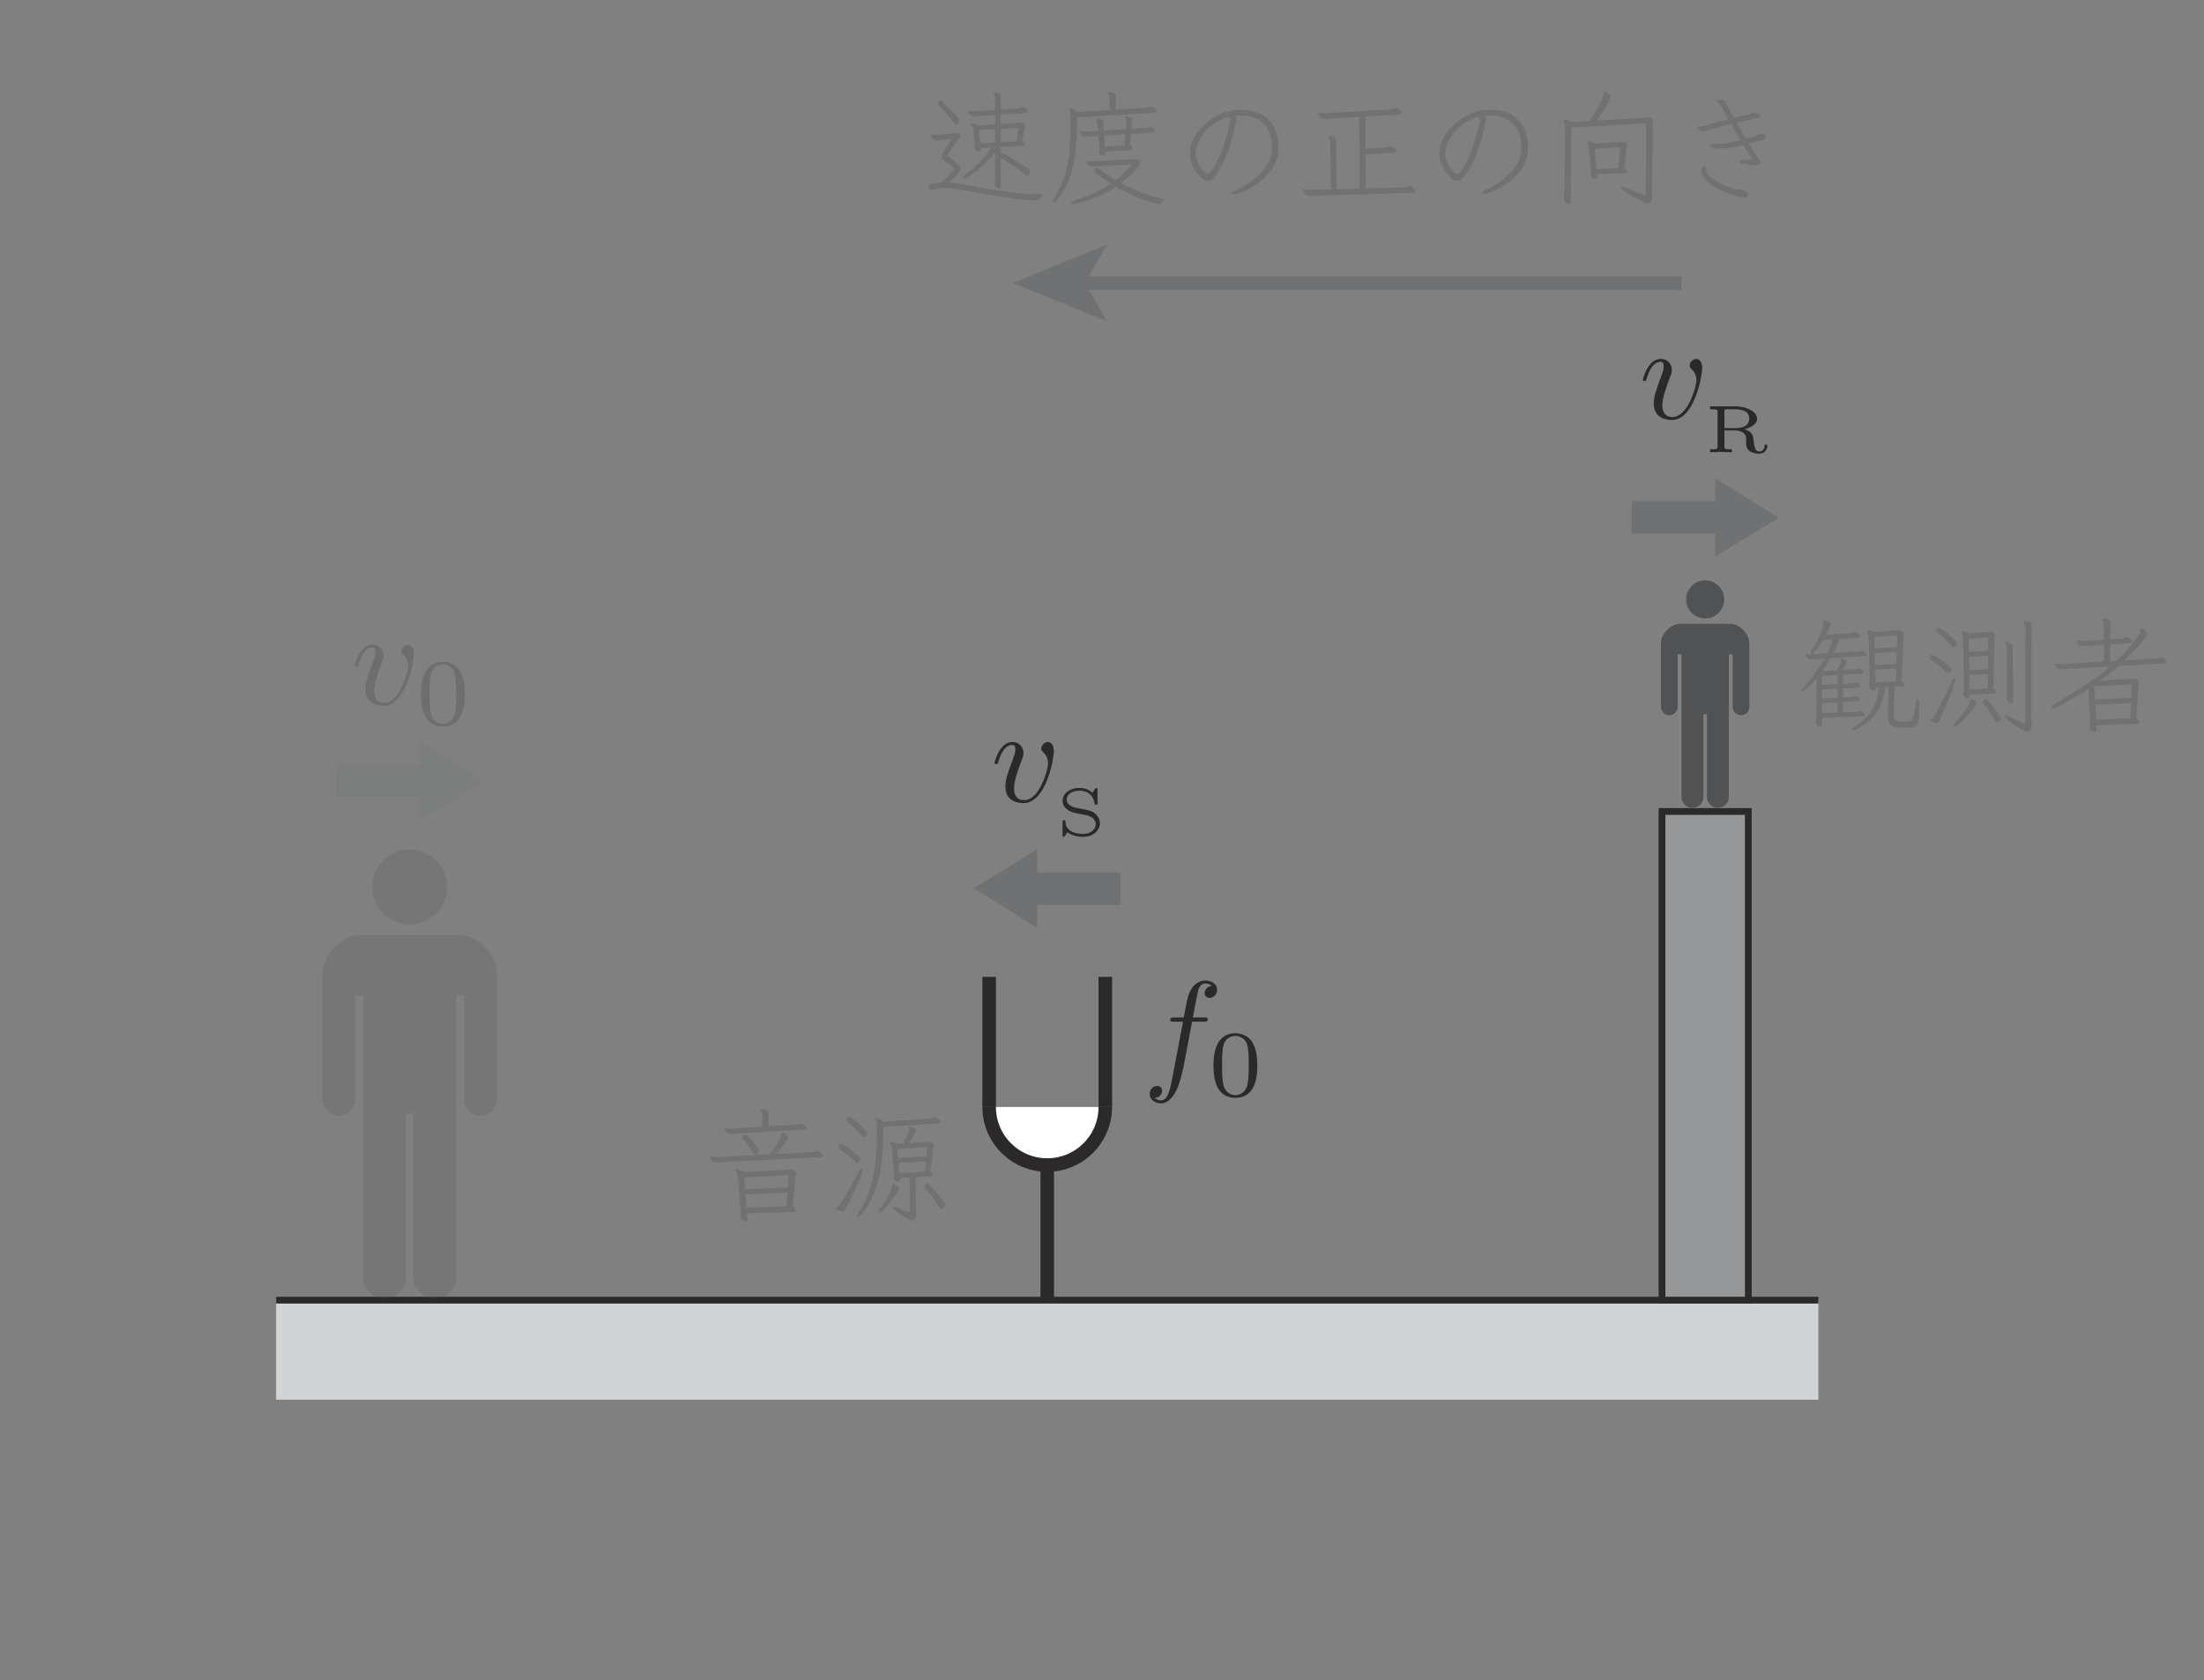 <?xml version="1.0" encoding="UTF-8" standalone="no"?> <svg xmlns="http://www.w3.org/2000/svg" xmlns:xlink="http://www.w3.org/1999/xlink" version="1.1" width="181pt" height="138pt" viewBox="0 0 181 138"><rect x="0" y="0" width="181" height="138" fill="#808080" stroke="none"/><g><g><path transform="matrix(.004,0,0,-.004,0,138)" d="M 16170.1 10008.8 L 15304.7 9975.47 L 15327.8 9701.64 L 16149.9 9727.22 L 16170.1 10008.8 M 16195.7 10364.7 L 15276.4 10323.8 L 15296.9 10080.6 L 16177.7 10113.9 Z M 15335.3 9586.27 L 15345.6 9473.68 L 15345.6 9465.9 C 15345.6 9440.32 15334.5 9427.54 15312.2 9427.54 C 15298.3 9427.81 15276.9 9435.6 15247.2 9452 C 15216.9 9468.13 15202.4 9488.14 15202.4 9512.05 L 15202.4 9519.83 C 15203.5 9531.79 15205.2 9544.57 15206 9558.2 C 15206.6 9572.1 15207.4 9585.72 15207.4 9599.06 C 15207.2 9616.58 15206.9 9632.42 15206 9647.71 C 15204.9 9663.28 15203.8 9676.9 15202.4 9688.86 L 15151 10292.9 C 15145.7 10344.7 15133.2 10393.9 15112.6 10441.7 C 15109.3 10448.6 15107.6 10457 15107.6 10467 C 15107.6 10479.2 15115.1 10485 15130.7 10485 C 15156.3 10485.3 15206.6 10467.8 15281.7 10433.9 L 16216.3 10479.8 L 16239.4 10479.8 C 16268.3 10480 16293.9 10470.6 16316.1 10452 C 16338.1 10433.1 16349.5 10415.3 16349.5 10398 C 16349.2 10389.4 16347.2 10381.4 16343.1 10373.6 C 16338.3 10366.1 16335.8 10358 16334.2 10349.4 L 16277.7 9732.22 C 16301.6 9710.54 16318 9691.36 16327.5 9676.07 C 16336.9 9660.5 16341.7 9648.55 16341.7 9640.21 C 16341.7 9628.53 16336.7 9620.47 16326.4 9617.13 C 16315.5 9614.07 16304.1 9611.85 16290.5 9611.85 Z M 15576.1 10871.7 C 15575.8 10854.8 15567.2 10837.6 15549.4 10820.6 C 15531 10803.6 15514.9 10795 15499.3 10795 C 15488.8 10795 15480.2 10799.7 15472.4 10808.9 C 15464.3 10818.4 15456.8 10829.8 15447.9 10843.7 C 15419 10896.5 15388.1 10945.1 15354.5 10989.3 C 15321.1 11034.1 15288.3 11075 15256.1 11112.5 C 15243.9 11126.4 15238 11138.6 15238 11150.9 C 15237.7 11166.1 15246.4 11178.9 15262.5 11189.2 C 15278.3 11199.8 15292.8 11204.8 15304.7 11204.8 C 15320 11204.8 15342.3 11189.2 15371.2 11158.6 C 15399.8 11127.8 15430.7 11091.9 15462.1 11051.1 C 15493.5 11010.2 15520.7 10972.1 15542.7 10937.1 C 15564.9 10902.3 15576.1 10880.4 15576.1 10871.7 M 14756.8 10633.5 C 14744.6 10633.8 14734.6 10633.2 14725.9 10632.4 C 14717 10631.6 14709 10631 14700.4 10631 C 14674.5 10631.3 14652.5 10638.5 14633.9 10652.7 C 14614.7 10667.4 14600.8 10683.5 14591.4 10701.3 C 14582.2 10719.7 14577.5 10731.9 14577.5 10738.6 C 14577.5 10745.5 14581.7 10748.9 14590.3 10748.9 L 14600.6 10748.9 C 14617.5 10745.3 14634.5 10743 14650.3 10741.4 C 14666.7 10739.7 14683.1 10738.6 14700.4 10738.6 L 14733.7 10738.6 L 15793.7 10795 C 15875.5 10888.7 15937.5 10976 15979.2 11056.3 C 16020.9 11136.7 16042 11194.5 16042 11230.4 C 16042 11245.9 16048.9 11253.4 16062.6 11253.4 C 16074.5 11253.7 16089.5 11246.5 16107.3 11232.6 C 16125.1 11219.2 16141.8 11202.8 16157.4 11184.2 C 16172.4 11165.6 16180.4 11147.5 16180.4 11130.3 C 16180.2 11116.9 16176.8 11106.4 16170.1 11099.7 C 16087.9 10982.1 16004.5 10882 15919.4 10800 L 16643.9 10838.4 C 16667.5 10840.3 16689.5 10842.6 16708.9 10846.2 C 16728.7 10849.8 16748.9 10854.8 16769.2 10861.5 C 16772.6 10863.4 16778.7 10864 16787.3 10864 C 16793.7 10864 16805.9 10859.8 16823.2 10851.2 C 16839.9 10843.1 16856.5 10831.2 16871.5 10816.7 C 16887.1 10802.2 16894.6 10786.4 16894.6 10769.2 C 16894.6 10754.2 16882.7 10744.4 16859 10741.1 Z M 15076.8 11219.8 C 15064.5 11219.8 15052 11219.5 15038.4 11218.7 C 15024.5 11218.1 15012 11217.6 15000 11217.6 C 14987.8 11217.6 14976.4 11218.4 14965.3 11219.8 C 14953.9 11221.5 14945.6 11225.1 14938.3 11230.4 C 14914.4 11255.9 14897.5 11282.4 14887.5 11309.6 C 14885.2 11312.9 14884.7 11317.4 14884.7 11322.7 C 14884.7 11329.3 14889.1 11332.7 14897.5 11332.7 C 14899.4 11332.9 14901.1 11332.4 14902.5 11331.3 C 14904.1 11330.7 14906.1 11330.2 14907.8 11330.2 C 14925 11326.8 14941.4 11324.1 14957.8 11322.4 C 14973.9 11321 14988.9 11319.9 15002.5 11319.9 C 15009.2 11319.9 15015.9 11320.4 15021.7 11321.3 C 15027.8 11322.4 15033.1 11322.7 15038.4 11322.7 L 15650.3 11363.3 L 15647.8 11614.3 C 15644.2 11640.1 15635 11665.4 15619.7 11691.3 C 15614.4 11696.6 15611.9 11701.3 15611.9 11706.3 C 15611.6 11718.5 15624.7 11724.4 15650.3 11724.4 C 15665.6 11724.6 15683.6 11721.9 15704.2 11716.9 C 15755.1 11706.6 15780.9 11690.2 15780.9 11668.2 L 15778.4 11371 L 16293 11404.4 C 16316.7 11406.1 16340 11408.6 16362 11412.2 C 16384.2 11415.5 16406.7 11419.7 16429 11425 C 16430.6 11425 16432 11425.2 16433.7 11426.1 C 16435.4 11427.5 16437.3 11427.5 16439 11427.5 C 16449 11427.7 16464 11421.9 16482.6 11410.8 C 16501.2 11399.7 16518.8 11386.9 16534.9 11372.1 C 16551 11358.2 16559.3 11343.8 16559.3 11330.2 C 16558.8 11318.5 16549.1 11310.4 16528.8 11307.1 " fill="#6f7173"></path><path transform="matrix(.004,0,0,-.004,0,138)" d="M 18052.6 9599.14 C 18044 9599.43 18039.8 9603.59 18039.8 9611.93 C 18039.6 9625.84 18051 9648.63 18072.9 9681.16 C 18089.9 9705.34 18111.8 9737.87 18138.5 9779.57 C 18164.4 9821.55 18191.3 9865.75 18217.8 9912.73 C 18243.9 9959.71 18266.4 10003.4 18284.2 10043.4 C 18301.7 10083.7 18311.2 10114.6 18311.2 10137.1 C 18311.2 10147.4 18310.3 10154.9 18308.7 10160.1 C 18308.7 10175.2 18316.2 10182.9 18331.7 10182.9 C 18345.4 10183.2 18362.3 10178.2 18382.9 10169 C 18403.2 10159.6 18421.8 10147.6 18437.9 10132.9 C 18453.8 10118.4 18462.4 10104.3 18462.4 10090.9 C 18462.1 10082.3 18451.3 10060.3 18429 10025.3 C 18406.5 9990.57 18378.7 9949.15 18344.5 9901.33 C 18310.3 9853.79 18274.5 9806.54 18236.9 9760.39 C 18199.1 9714.52 18163.8 9675.88 18130.7 9645.29 C 18097.4 9614.71 18071.3 9599.14 18052.6 9599.14 M 19371.2 9698.95 C 19352.3 9680.32 19337.3 9670.87 19325.3 9670.87 C 19313.1 9670.87 19299.5 9682.82 19284.4 9706.73 C 19243 9773.45 19198.8 9839.89 19151 9906.34 C 19102.9 9973.34 19053.1 10036.2 19000.1 10095.9 C 18986.2 10113.2 18979.5 10126 18979.5 10134.3 C 18979.5 10148.2 18988.1 10161 19005.3 10172.7 C 19017 10184.6 19029.2 10190.7 19041.2 10190.7 C 19057.9 10190.7 19073.4 10182.1 19087.1 10164.9 C 19100.7 10151.3 19124.9 10125.4 19159.9 10087 C 19194.7 10048.4 19231.6 10006.7 19270.3 9961.38 C 19308.4 9916.62 19341.4 9874.37 19368.7 9836 C 19395.9 9797.64 19409.8 9770.67 19409.8 9755.38 C 19409.5 9738.43 19397 9719.52 19371.2 9698.95 M 17297.3 9619.44 C 17285.1 9621.39 17268.7 9625.28 17247.5 9631.12 C 17225.6 9637.51 17206.7 9645.29 17189.7 9655.3 C 17172.5 9665.87 17164.1 9676.71 17164.1 9688.66 C 17163.9 9697.56 17168.3 9703.12 17176.9 9706.73 C 17209.2 9723.69 17237.5 9752.88 17261.4 9793.75 C 17320.7 9882.71 17380.1 9977.23 17438 10078.1 C 17495.8 10178.8 17554.2 10288.6 17612.3 10408.1 C 17627.3 10440.9 17642 10463.7 17655.6 10477.3 C 17669.3 10491.2 17680.4 10497.6 17689 10497.6 C 17700.7 10497.9 17707.1 10487.6 17707.1 10467.1 C 17706.8 10445.4 17699.3 10414.2 17684 10375 C 17622.3 10229.9 17571.4 10110.4 17530.3 10016.4 C 17489.1 9922.74 17455.2 9848.79 17428 9794.86 C 17400.4 9741.2 17379 9702 17363.7 9677.26 C 17348.5 9652.52 17336.2 9636.68 17326.8 9629.73 C 17317 9623.05 17309.3 9619.44 17302.6 9619.44 Z M 19010.1 10651.4 L 18449.6 10620.8 L 18467.4 10410.9 L 18989.8 10441.5 Z M 19038.4 10943.6 L 18423.8 10904.9 L 18439.3 10718.1 L 19020.3 10751.5 Z M 17240.9 10899.9 C 17222 10915.2 17212.8 10930.5 17212.8 10946.1 C 17212.8 10959.7 17217.5 10973.6 17226.7 10988.3 C 17235.9 11003 17249.5 11010 17266.4 11010 C 17275.1 11010 17294.2 11001.4 17324.3 10984.1 C 17353.7 10967.5 17387.9 10945.5 17426.6 10919.1 C 17464.9 10893 17502.7 10864.9 17540.6 10835.7 C 17578.1 10807.1 17609.2 10780.4 17634 10756.5 C 17658.4 10732.8 17671.2 10714.8 17671.2 10702.8 C 17670.9 10685.8 17662.6 10666.9 17645.4 10646.6 C 17628.4 10626.1 17614.8 10615.5 17604.5 10615.5 C 17592.5 10615.8 17577.2 10625 17558.6 10643.9 C 17517.2 10683.1 17467.7 10726.7 17409.9 10774.5 C 17351.8 10822.3 17295.4 10864 17240.9 10899.9 M 18674.8 10318.6 L 18477.7 10308.3 L 18480.2 10272.7 C 18479.9 10243.6 18470.7 10229.1 18452.1 10229.1 C 18448.5 10229.1 18439 10231 18422.6 10235.5 C 18406.2 10239.9 18390.7 10247.7 18375.1 10259.7 C 18359.5 10271.9 18352 10288.6 18352 10311.1 L 18352 10321.4 C 18353.7 10331.7 18355.4 10342.2 18356.2 10353.1 C 18356.8 10364.5 18357.3 10376.7 18357.3 10390.3 C 18357 10395.6 18357.3 10402 18357.3 10409.5 C 18357 10417.3 18356.5 10424.5 18354.8 10431.2 L 18311.2 10871.6 C 18309.2 10897.4 18306.4 10921.6 18302.3 10944.7 C 18297.8 10968 18291.4 10986.9 18283.1 11002.5 C 18276.1 11014.4 18272.8 11026.1 18272.8 11038.1 C 18272.8 11048.6 18279.5 11053.4 18293.4 11053.4 C 18317 11053.6 18364 11039.2 18434 11010 L 18544.4 11017.8 C 18547.2 11022.8 18555.5 11036.4 18567.5 11058.6 C 18579.2 11080.9 18592.8 11108.1 18608.3 11140.7 C 18623.4 11173.2 18637 11205.4 18648.1 11238 C 18658.9 11270.5 18664.5 11299.4 18664.5 11325 C 18664.5 11328.6 18663.9 11332.5 18663.1 11337.8 C 18662 11342.8 18662 11347.2 18662 11350.5 L 18662 11355.6 C 18661.7 11364.4 18666.2 11368.3 18674.8 11368.3 C 18681.7 11368.6 18695.4 11364.7 18715.9 11356.9 C 18736.2 11349.4 18756.2 11339.1 18776 11326.4 C 18795.4 11313.6 18805.4 11298.3 18805.4 11281.6 C 18805.2 11278.3 18804.6 11275.5 18802.7 11273.5 C 18784 11231 18763.2 11189.3 18740.1 11148.2 C 18717 11107.6 18691.2 11066.2 18662 11025.3 L 19066.5 11053.4 L 19079.3 11053.4 C 19096.2 11053.6 19116.8 11047 19140.7 11034.2 C 19164.6 11021.7 19176.6 11004.2 19176.6 10981.9 C 19176.6 10971.6 19174.6 10962.5 19170.5 10955 C 19165.7 10947.4 19163 10940.8 19161.3 10935.8 L 19097.4 10449.3 C 19132.9 10418.7 19151 10393.7 19151 10375 C 19150.7 10357.8 19134.9 10347.5 19102.4 10344.5 L 18797.9 10326.4 L 18805.4 9624.72 C 18805.2 9609.43 18806.3 9594.7 18808 9581.36 C 18809.6 9568.01 18810.7 9553.83 18810.7 9540.21 C 18810.7 9508.24 18800.4 9482.11 18781 9463.48 C 18761.3 9444.86 18741.5 9435.13 18720.9 9435.13 C 18712.3 9435.4 18694.3 9442.63 18665.9 9457.09 C 18637.5 9471.82 18604.7 9489.89 18567.5 9512.13 C 18529.4 9534.65 18493.5 9558.28 18458.5 9583.58 C 18423.2 9609.43 18394.3 9633.34 18371.2 9655.3 C 18347.9 9677.82 18336.7 9695.61 18336.7 9709.23 C 18336.5 9719.8 18343.7 9724.52 18357.3 9724.52 C 18375.7 9724.8 18406 9714.24 18446.8 9693.95 C 18481 9676.71 18518.8 9660.3 18559.4 9643.9 C 18600.6 9627.78 18640.6 9612.77 18680.1 9599.14 Z M 18139.6 11358.1 C 18138 11223.8 18134.6 11093.7 18129.4 10969.1 C 18124.1 10844.3 18112.4 10716.4 18093.5 10584.9 C 18069.9 10404.2 18034 10246.1 17986.2 10111.2 C 17938.1 9976.39 17888.3 9864.08 17836.3 9774.56 C 17783.8 9685.05 17737.7 9618.33 17696.8 9574.68 C 17655.6 9531.31 17628.4 9509.63 17614.8 9509.63 C 17604.5 9509.63 17599.5 9515.47 17599.5 9527.42 C 17598.9 9546.61 17612.3 9576.07 17637.9 9616.94 C 17745.4 9781.23 17825.2 9957.21 17877.2 10146 C 17929.2 10334.7 17963.9 10526.8 17980.9 10723.1 C 17997.9 10919.9 18006.5 11110.6 18006.5 11296.6 C 18006.5 11329.4 18004.8 11361.7 18001.2 11394.2 C 17997.9 11426.7 17992 11459 17983.4 11491.5 C 17980.1 11505.1 17978.4 11514.6 17978.4 11519.6 C 17977.8 11531.5 17985.4 11537.6 17999 11537.6 C 18009 11537.6 18026.5 11532.4 18051.2 11522.1 C 18075.7 11512.3 18109.9 11492.9 18152.4 11465.9 L 19066.5 11529.6 C 19107.6 11533.2 19141.8 11540.7 19169.1 11552.7 C 19172.1 11554.6 19178.5 11555.4 19186.9 11555.4 C 19198.8 11555.4 19213.8 11550.4 19231.6 11539.9 C 19249.7 11530.1 19265.8 11517.6 19280.3 11504.3 C 19294.7 11490.9 19302.2 11477 19302.2 11463.1 C 19302 11444.8 19287.5 11433.4 19258.6 11429.8 Z M 17694.3 11171.2 C 17656.2 11215.7 17610.3 11264.6 17555.8 11318.6 C 17501.1 11372.5 17449.1 11419.8 17399.6 11460.6 C 17382.6 11476.2 17374.3 11489.8 17374.3 11501.8 C 17374 11515.4 17381 11528.7 17394.6 11542.6 C 17406.6 11556.3 17420.2 11562.9 17435.5 11562.9 C 17450.8 11563.2 17465.5 11557.1 17479.1 11545.1 C 17559.2 11482 17622 11430.3 17667 11390 C 17712.1 11350.5 17745.4 11319.1 17766 11296.6 C 17786.3 11274.7 17798.8 11258.5 17803 11248.2 C 17806.9 11238.2 17809.4 11230.2 17809.4 11225.2 C 17809.1 11208.2 17800.5 11189.6 17782.4 11169.8 C 17764.6 11150.4 17750.4 11140.7 17740.2 11140.7 C 17729.9 11140.7 17714.6 11150.9 17694.3 11171.2 " fill="#6f7173"></path><path transform="matrix(.004,0,0,-.004,0,138)" d="M 37725.7 20077.9 L 37410.8 20062.3 L 37410.8 19855 L 37723.2 19867.7 L 37725.7 20077.9 M 37728.2 20357 L 37408.3 20341.5 L 37410.8 20154.6 L 37725.7 20169.9 Z M 37731 20638.6 L 37408.3 20620.6 L 37408.3 20433.8 L 37728.2 20451.8 Z M 38934.5 20769.3 L 38498.9 20748.7 L 38506.9 20487.7 L 38926.7 20505.5 Z M 38942 21114.9 L 38488.8 21084.3 L 38496.4 20846 L 38934.5 20866.6 Z M 38949.8 21450.4 L 38481.1 21419.5 L 38486.1 21181.6 L 38944.8 21212.2 Z M 38885.8 19819.1 C 38885.6 19785.2 38889.7 19757.4 38897.2 19736.3 C 38904.7 19714.8 38922.8 19699.3 38950.9 19689.8 C 38979.2 19680.6 39022.3 19675.9 39080.2 19675.9 C 39097.4 19676.2 39114.3 19676.8 39131.6 19678.4 C 39148.3 19680.1 39167.4 19682.6 39188 19686.2 C 39208.3 19689.8 39225.6 19694.3 39238.9 19700.4 C 39252.5 19706.2 39264.2 19719.8 39273.4 19741.3 C 39282.8 19762.7 39292 19797.1 39300.6 19844.9 C 39308.7 19893 39319.2 19960 39331.2 20047.3 C 39337.9 20110.4 39351.8 20141.9 39372.3 20141.9 C 39378.7 20142.1 39386.5 20132.4 39394 20113.8 C 39401.5 20095.1 39405.4 20045.4 39405.4 19965.3 C 39405.1 19873.3 39402.9 19799.6 39397.9 19745.1 C 39392.3 19690.4 39380.1 19649.5 39360.7 19622 C 39340.9 19595 39308.9 19576.7 39264.7 19568.3 C 39220 19560 39158 19555.5 39077.7 19555.5 C 39014.3 19555.5 38959.2 19561.1 38911.4 19572.2 C 38863.3 19583.6 38826.3 19606.7 38799.9 19642.8 C 38773.5 19678.4 38760.2 19732.4 38760.2 19804.1 L 38760.2 19814.1 L 38773.2 20395.4 L 38698.7 20392.9 C 38684.8 20232.8 38652.6 20097.9 38601.4 19989.5 C 38550 19881.1 38482.5 19789.9 38397.9 19715.4 C 38313.4 19641.5 38212.2 19574.2 38094.4 19514.7 C 38080.5 19507.7 38068 19504.4 38056 19504.4 C 38039 19504.4 38030.4 19511.1 38030.4 19525 C 38030.4 19540.3 38044.3 19555.5 38071.3 19570.8 C 38212.8 19656.5 38328.7 19763.8 38418.2 19893.6 C 38507.8 20023.4 38558.9 20188 38570.9 20387.6 L 38509.1 20382.6 L 38509.1 20357 C 38509.1 20333.4 38497.2 20321.2 38473.3 20321.2 C 38454.4 20321.4 38433.8 20329.2 38410.7 20345.3 C 38387.4 20361.8 38376.3 20378.4 38376.3 20395.4 L 38376.3 20405.7 C 38379.6 20434.6 38381.5 20464.3 38382.4 20494.1 C 38383.2 20524.1 38383.8 20550 38383.8 20571.9 L 38366 21389 C 38366 21413.1 38364.3 21435.4 38360.7 21456.8 C 38357.1 21478.5 38353.2 21497.1 38347.9 21514.3 C 38346 21521.3 38345.1 21527.1 38344.3 21532.1 C 38343.2 21537.4 38342.9 21541.9 38342.9 21544.9 C 38342.9 21557.1 38349.6 21563 38363.5 21563 C 38383.5 21563.3 38424.9 21549.4 38486.1 21521.8 L 38965.1 21557.7 L 38985.4 21557.7 C 39005.7 21558 39029 21549.6 39054.6 21533.5 C 39079.9 21517.4 39093.2 21499.9 39093.2 21481 C 39092.9 21472.9 39091 21464.3 39086.8 21456.8 C 39082.1 21449 39080.2 21440.9 39080.2 21432.3 L 39044.6 20513 C 39081.8 20474.1 39100.7 20446.5 39100.7 20431.3 C 39100.4 20422.9 39096.3 20417.4 39086.8 20414.6 C 39076.8 20412.1 39067.4 20409.8 39057.4 20408.2 L 38898.6 20400.4 L 38885.8 19844.9 Z M 37410.8 19760.2 L 37410.8 19627.3 C 37410.8 19595 37399.6 19578.6 37377.4 19578.6 C 37373.8 19578.6 37364.3 19581.1 37348.2 19586.1 C 37331.8 19591.4 37316.5 19599.8 37302.1 19611.7 C 37287.6 19623.9 37280.1 19639.2 37280.1 19657.9 C 37280.1 19661.7 37280.7 19664.5 37281.5 19666.8 C 37282.1 19669.5 37282.9 19672.3 37282.9 19675.9 C 37285.9 19708.7 37289 19739.9 37290.7 19770.7 C 37291.8 19801.3 37292.9 19831 37292.9 19860.2 L 37295.7 20566.9 C 37261.2 20526 37223.7 20484.1 37183.1 20441.5 C 37141.9 20398.7 37105 20363.1 37071.3 20335.3 C 37038 20307.3 37014.6 20292.8 37001.3 20292.8 C 36989.3 20293.1 36983.2 20298.9 36983.2 20310.9 C 36983.2 20329.8 36994.3 20350.1 37016.6 20372.3 C 37098.3 20459.6 37176.4 20553.3 37250.6 20653.9 C 37324.9 20755.1 37393.8 20862.1 37456.9 20976.4 L 37221.4 20961.4 C 37214.2 20961.4 37208.1 20960.8 37202 20960 C 37196.2 20959.4 37189.8 20958.6 37183.1 20958.6 C 37181.1 20958.6 37172.8 20960 37157.2 20962.8 C 37141.7 20965 37125.8 20972.8 37108.6 20985.6 C 37091.3 20998.6 37078 21020.3 37067.7 21050.9 C 37065.8 21054.8 37065.2 21058.4 37065.2 21063.7 C 37064.9 21070.4 37068.5 21074 37075.2 21074 C 37078.6 21074.3 37081.6 21073.4 37083 21072.6 C 37084.7 21071.8 37086.3 21071.2 37088.3 21071.2 C 37108.6 21066.5 37131.7 21063.7 37157.2 21063.7 C 37163.9 21063.7 37170.6 21064.3 37176.4 21065.1 C 37182.3 21066.2 37188.9 21066.5 37195.9 21066.5 L 37510.8 21084.3 C 37534.5 21130.4 37557 21177.1 37577.3 21224.9 C 37597.6 21273 37616.5 21322.5 37633.7 21373.4 L 37428.8 21358.1 C 37409.7 21325.9 37384.6 21287.5 37353.2 21242.7 C 37321.5 21198.8 37291.5 21159.9 37262.3 21126.3 C 37233.4 21093.2 37210.9 21076.5 37195.9 21076.5 C 37185.3 21076.5 37180.3 21084.3 37180.3 21099.6 C 37180.3 21106.2 37182 21115.1 37185.6 21126.3 C 37188.6 21137.6 37195 21149 37203.4 21161 C 37245.6 21224.4 37284.8 21291.4 37319.9 21363.4 C 37354.9 21435.1 37383.8 21501.8 37405.8 21564.4 C 37427.7 21626.6 37439.1 21673.1 37439.1 21703.9 L 37439.1 21716.7 C 37439.1 21721.7 37438.3 21726.2 37436.3 21729.2 C 37436.3 21732.8 37436.1 21735.3 37435.2 21737.3 C 37434.1 21739.2 37433.8 21740.4 37433.8 21742 C 37433.8 21755.9 37440.8 21762.9 37454.1 21762.9 C 37455.8 21763.1 37468 21759.3 37490 21752.3 C 37512.2 21745.6 37534.8 21735.3 37557 21721.7 C 37578.7 21708.4 37590.1 21691.1 37590.1 21670.6 C 37590.1 21668.9 37589.8 21667.5 37588.7 21666.7 C 37587.6 21665.8 37587.6 21664.5 37587.6 21662.8 C 37571.7 21628.9 37556.4 21594.7 37540 21560.5 C 37523.6 21526.3 37506.4 21492.9 37487.8 21460.7 L 37976.5 21496.5 C 37995.4 21498.2 38012.6 21501 38027.9 21505.4 C 38043.5 21509.6 38056.8 21513.5 38068.8 21517.1 C 38072.4 21519.1 38077.4 21519.6 38084.4 21519.6 C 38102.7 21519.6 38125.2 21509.6 38150.8 21489.9 C 38176.1 21470.7 38189.2 21453.7 38189.2 21439.8 C 38189.2 21421.5 38176.4 21410.1 38150.8 21406.8 L 37766.6 21381.2 C 37729.1 21278.9 37687.4 21182.4 37641.2 21091.8 L 38114.9 21117.4 C 38148.9 21119.3 38178 21124.3 38202 21132.9 C 38207 21134.9 38213.9 21135.4 38222.5 21135.4 C 38239.5 21135.4 38260.9 21126 38286.7 21107.1 C 38306.8 21090.4 38317.3 21074 38317.3 21058.4 C 38317 21041.7 38305.4 21031.5 38281.5 21027.8 L 37582.3 20984.5 C 37556.7 20936.7 37529.5 20890.5 37500.3 20846 C 37471.4 20801.8 37441.6 20758.2 37410.8 20715.4 L 37705.4 20733.2 C 37742.7 20788.2 37766.3 20829.9 37775.8 20858.8 C 37785 20888.3 37789.7 20913.6 37789.7 20935.5 L 37789.7 20948.6 C 37789.4 20970.8 37795.8 20981.7 37807.8 20981.7 C 37809.1 20982 37818.9 20977.5 37835.8 20968.9 C 37852.8 20960.8 37870 20949.4 37887 20935.5 C 37904.2 20921.9 37912.8 20907.5 37912.8 20892.2 C 37912.6 20885.5 37911.7 20881.1 37910.1 20879.4 C 37898.1 20853.8 37884.5 20829.9 37869.2 20807.7 C 37853.6 20785.4 37837.5 20763.2 37820.5 20741.2 L 38048.2 20754 C 38065.5 20755.7 38083.2 20757.6 38102.2 20760.1 C 38120.8 20762.9 38137.2 20766 38150.8 20769.3 C 38152.5 20769.3 38154.1 20769.6 38156.1 20770.4 C 38157.8 20771.5 38159.4 20771.8 38160.8 20771.8 C 38178 20772.1 38200.3 20761.5 38227.8 20741.2 C 38247.8 20725.9 38258.4 20710.4 38258.4 20695.1 C 38258.1 20678.1 38244.8 20667.5 38217.5 20664.2 L 37843.6 20643.6 L 37841.1 20456.8 L 38004.9 20466.8 C 38018.5 20469.1 38032.9 20470.4 38048.2 20472.1 C 38063.5 20474.1 38078.5 20477.4 38091.9 20482.4 C 38093.5 20482.4 38095.2 20483 38097.1 20483.8 C 38098.8 20484.6 38100.5 20484.9 38102.2 20484.9 C 38112.4 20485.2 38128 20477.7 38149.4 20463.2 C 38170.8 20448.8 38181.7 20430.4 38181.7 20408.2 C 38181.4 20393.2 38171.9 20383.4 38153.3 20380.1 L 37841.1 20364.5 L 37841.1 20177.7 L 37997.3 20185.5 C 38014 20187.4 38030.2 20189.7 38044.3 20193 C 38058.8 20196.9 38072.4 20199.7 38084.4 20203.3 C 38085.8 20203.3 38087.7 20203.6 38089.4 20204.7 C 38090.8 20205.5 38092.7 20205.8 38094.4 20205.8 C 38108 20206.1 38128.6 20195.8 38156.1 20175.2 C 38172.8 20163.5 38181.7 20149.6 38181.7 20134.1 C 38181.4 20115.7 38170.5 20104.3 38148.3 20101 L 37841.1 20085.4 L 37838.3 19870.5 L 38089.4 19880.8 C 38109.7 19882.5 38128 19885.5 38144.4 19889.7 C 38160.3 19893.9 38175.5 19897.8 38189.2 19901.1 C 38190.8 19901.4 38192.8 19901.7 38194.4 19902.5 C 38195.8 19903.3 38197.8 19903.9 38199.4 19903.9 C 38218.1 19904.2 38238.9 19894.4 38260.9 19875.5 C 38283.1 19856.9 38294.3 19839.9 38294.3 19824.4 C 38294 19802.4 38283.1 19790.2 38260.9 19788.5 " fill="#6f7173"></path><path transform="matrix(.004,0,0,-.004,0,138)" d="M 41078 19747.5 C 41078 19730.3 41068.3 19713.9 41048.6 19697.5 C 41028.5 19681.6 41012.4 19673.3 40998.8 19673.3 C 40983 19673.3 40969.6 19683.6 40957.7 19704.1 C 40918.2 19776.1 40877.9 19840.1 40836.2 19897.3 C 40794.2 19954.6 40756.4 20003.5 40722.2 20044.4 C 40710.2 20063.6 40704.1 20077.2 40704.1 20085.6 C 40703.8 20092.5 40710.5 20103.1 40723.3 20117.5 C 40736.1 20132.3 40751.1 20139.2 40768.3 20139.2 C 40780 20139.5 40792.2 20133.4 40804.2 20121.4 C 40829.5 20094.2 40857.9 20062.2 40888.4 20025.2 C 40919 19988.8 40949 19951 40978.2 19912.6 C 41006.9 19874.3 41031.1 19840.1 41049.7 19810.3 C 41068.6 19780.6 41078 19759.5 41078 19747.5 M 40112.5 19570.7 C 40098.9 19571 40092.2 19576.8 40092.2 19588.8 C 40092 19608 40109.2 19634.1 40143.4 19668.3 C 40199.6 19726.4 40250.4 19785 40295.7 19845.1 C 40340.8 19904.9 40377.5 19959.6 40405.8 20009.9 C 40434.2 20060.5 40448.9 20100.3 40450.6 20129.2 C 40450.3 20143.1 40456.7 20149.5 40468.7 20149.5 C 40483.7 20149.5 40507 20136.7 40537.9 20111.4 C 40566.5 20084.2 40581.2 20063.3 40581.2 20049.7 C 40581.2 20042.7 40568.7 20022.4 40544 19988.3 C 40519.3 19954.3 40487.3 19913.8 40448.1 19866.8 C 40408.9 19819.8 40367.2 19773.6 40323.8 19728.3 C 40280.4 19683.3 40239.9 19645.5 40202.3 19615.5 C 40164.5 19585.7 40134.8 19570.7 40112.5 19570.7 M 39762 19652.7 C 39739.7 19654.9 39719.4 19659.4 39701.7 19666.9 C 39683.3 19674.7 39665.5 19684.4 39646.9 19696.4 C 39637.7 19705 39633.8 19711.6 39633.8 19716.9 C 39633.8 19723.9 39638 19729.7 39646.9 19734.7 C 39678.9 19755.6 39706.4 19786.2 39728.6 19826.7 C 39784.8 19929.6 39840.9 20035.2 39896.3 20144.5 C 39951.6 20253.7 40005.2 20365.5 40056.4 20480 C 40069.7 20514.2 40083.6 20538.4 40097.2 20552.6 C 40110.9 20567.6 40121.4 20574.8 40128.1 20574.8 C 40140.1 20574.8 40145.9 20563.7 40145.9 20541.2 C 40145.9 20519.2 40119.2 20434.7 40065.3 20287.7 C 40011.3 20141.4 39933.5 19955.7 39831.2 19732.2 C 39819 19710 39808.4 19691.4 39799 19675.8 C 39789.5 19660.8 39778.1 19652.7 39764.2 19652.7 Z M 40811.7 20656.6 L 40430.3 20638.5 L 40435 20341.6 L 40809.2 20362.2 Z M 40817 21033 L 40425 21009.9 L 40430.3 20736.1 L 40814.2 20756.4 Z M 40002.4 20677.1 C 39992.2 20677.4 39977.7 20684.6 39959.1 20700.2 C 39906 20748.3 39853.2 20793.1 39800.1 20835.9 C 39747.2 20878.7 39693.6 20918.7 39638.8 20956.3 C 39621.9 20968.5 39613.3 20981.6 39613.3 20997.1 C 39613 21004.3 39617.7 21015.7 39626 21033 C 39636 21048.6 39648.3 21056.1 39661.9 21056.1 C 39673.9 21056.3 39699.7 21044.1 39738.9 21020.2 C 39778.1 20996.3 39824 20965.1 39877.1 20926.5 C 39929.9 20888.4 39983 20847.8 40035.8 20805 C 40054.2 20790 40064.2 20773.3 40064.2 20756.4 C 40064.2 20742.7 40058.1 20726.3 40046.1 20706.3 C 40034.1 20686.9 40019.4 20677.1 40002.4 20677.1 M 41195.9 20165.1 C 41199 20194 41201.7 20222.9 41203.4 20251.8 C 41204.8 20281.3 41206.2 20309.3 41206.2 20336.6 L 41203.4 21176.4 C 41203.1 21195.3 41202 21212.8 41199.5 21230.1 C 41197 21247.6 41189 21267.6 41175.3 21291.8 C 41171.7 21301.8 41170.1 21307.6 41170.1 21309.3 C 41170.1 21317.9 41176.2 21322.4 41188.1 21322.4 C 41193.1 21322.4 41206.7 21319.3 41229 21313.5 C 41251.2 21307.4 41272.6 21297.9 41292.9 21285.1 C 41313.5 21272.3 41323.8 21256.8 41323.8 21237.6 L 41331.6 20108.6 C 41331.3 20077.8 41317.7 20062.5 41290.7 20062.5 C 41286.8 20062.8 41277.9 20065.3 41262.3 20070.3 C 41246.8 20075.6 41232 20084.2 41217.6 20097.2 C 41202.9 20110.3 41195.9 20127.3 41195.9 20149.5 Z M 40822 21411.9 L 40420 21383.8 L 40425 21112.2 L 40819.2 21138.1 Z M 40437.8 20234 L 40437.8 20195.6 C 40437.8 20170.3 40428.3 20157.3 40409.7 20157.3 C 40397.5 20157.6 40378 20164.5 40350.8 20179 C 40323.3 20193.7 40309.6 20214.6 40309.6 20241.8 L 40309.6 20254.6 C 40313.3 20278.5 40315.8 20303.2 40317.7 20328.8 C 40319.1 20354.9 40319.9 20378.3 40319.9 20400.5 L 40304.6 21355.5 C 40304.4 21410.2 40298.5 21453 40286.6 21483.6 C 40277.9 21503.9 40273.8 21518.6 40273.8 21527 C 40273.8 21537.6 40279.9 21542.6 40291.8 21542.6 C 40300.5 21542.6 40315.5 21538.9 40336.6 21532.3 C 40357.7 21525.6 40386.6 21512.8 40422.5 21493.9 L 40845.1 21522 C 40848.4 21522.3 40852.3 21522.5 40856.5 21523.4 C 40860.6 21524.5 40864.5 21524.8 40867.9 21524.8 C 40886.8 21524.8 40907.3 21516.7 40929.6 21501.7 C 40951.5 21486.1 40962.7 21467.5 40962.7 21445 C 40962.4 21436.9 40960.7 21429.1 40956.5 21422.2 C 40952.1 21415.5 40949.9 21409.4 40949.9 21404.4 L 40924.3 20364.7 C 40944.9 20345.8 40958.8 20329.6 40966.8 20316 C 40974.1 20302.7 40978.2 20291.3 40978.2 20282.7 C 40978.2 20267.4 40965.4 20257.9 40939.9 20254.6 Z M 40110.3 21201.7 C 40096.4 21202 40082.8 21210.6 40069.2 21227.6 C 40021.1 21280.7 39972.1 21332.1 39921.8 21382.4 C 39871.5 21432.7 39822.3 21477.8 39774.8 21517 C 39757.3 21530.9 39749.2 21543.4 39749.2 21555.3 C 39748.9 21575.9 39758.1 21590.6 39775.9 21600.1 C 39793.9 21609.6 39803.7 21614.3 39805.3 21614.3 C 39815.4 21614.3 39834.8 21604.6 39863.2 21584.5 C 39891 21565.3 39923.2 21540.3 39959.1 21510.6 C 39994.9 21480.6 40029.7 21450 40064.2 21418.3 C 40098.1 21386.9 40126.2 21357.7 40148.4 21331.3 C 40170.4 21305.1 40181.8 21286.5 40181.8 21276.2 C 40181.5 21260.9 40172.9 21244.5 40155.1 21227.6 C 40137 21210.6 40122.3 21201.7 40110.3 21201.7 M 41582.3 21604 C 41582 21643.5 41571.2 21682.4 41549 21721.9 C 41545.6 21732.4 41544.2 21737.2 41544.2 21737.2 C 41544 21745.8 41550.9 21749.9 41564.5 21749.9 C 41567.6 21750.2 41581.8 21747.7 41605.4 21743.6 C 41629 21739.4 41652.7 21730.8 41675.7 21718 C 41698.8 21705.5 41710.2 21686.8 41710.2 21662.9 L 41705.5 19663 C 41705.2 19651.3 41705.8 19638.5 41706.6 19626 C 41707.4 19613.5 41708 19600.7 41708 19588.8 C 41708 19548.2 41696.9 19517.6 41674.6 19498.1 C 41652.1 19478.4 41631.8 19468.4 41613.2 19468.4 C 41597.6 19468.4 41572.6 19477.8 41537.6 19496.8 C 41502.3 19515.4 41463.9 19538.7 41421.1 19567.1 C 41378.3 19595.4 41337.1 19624.6 41296.8 19655.5 C 41256.8 19686.1 41223.4 19714.7 41197 19741.4 C 41170.6 19767.8 41157.3 19787 41157.3 19798.9 C 41157.3 19809.5 41164.5 19813.9 41177.8 19813.9 C 41193.1 19814.2 41217.9 19804.8 41252.1 19786.2 C 41362.7 19721.4 41471.4 19669.9 41577.3 19632.4 " fill="#6f7173"></path><path transform="matrix(.004,0,0,-.004,0,138)" d="M 43751.6 20060 L 43021.9 20031.6 L 43037.4 19721.9 L 43738.8 19747.5 L 43751.6 20060 M 43769.4 20449.2 L 43001.6 20408.3 L 43014.4 20136.7 L 43756.9 20170.1 Z M 43042.2 19606.6 L 43047.7 19512 L 43047.7 19507 C 43047.2 19498.4 43044.9 19490.1 43039.7 19482.6 C 43034.4 19475.1 43025.5 19471.2 43011.6 19471.2 C 42999.3 19471.2 42979.3 19478.1 42950.1 19492.9 C 42921.2 19507.6 42906.8 19528.2 42906.8 19555.7 L 42906.8 19563.2 C 42908.2 19577.1 42909.8 19590.7 42910.7 19604.1 C 42911.2 19618 42911.8 19633.3 42911.8 19650.2 C 42911.5 19662.2 42911.5 19674.1 42910.7 19686.1 C 42909.6 19698.3 42909.3 19710.8 42909.3 19724.4 L 42875.9 20354.7 C 42848.7 20337.4 42808.9 20312.4 42756.9 20280.2 C 42704.7 20247.9 42647.7 20212.6 42585.4 20175.1 C 42522.9 20137.8 42461.4 20101.7 42401.1 20067.5 C 42340.5 20033.6 42287.4 20005.8 42242.1 19984.6 C 42196.8 19963 42165.1 19952.4 42146.4 19952.4 C 42127.3 19952.4 42118.1 19958.5 42118.1 19970.5 C 42117.8 19991 42139.2 20014.7 42182 20042.2 C 42388.6 20168.7 42588.2 20292.4 42781.4 20414.4 C 42973.8 20536.8 43154.2 20669.4 43321.3 20812.8 L 42381.6 20759.2 C 42366.3 20757.5 42353.3 20756.4 42342.2 20756.4 C 42331 20756.6 42321 20756.4 42312.7 20756.4 C 42283.5 20756.6 42260.7 20765.3 42243.5 20783.3 C 42226.2 20801.4 42214.6 20818.6 42207.6 20835.9 C 42200.7 20853.4 42197.3 20861.5 42197.3 20861.5 C 42197.3 20870.1 42202.6 20874.2 42212.9 20874.2 C 42215.9 20874.5 42218.7 20874 42220.4 20872.9 C 42221.8 20872.3 42224 20871.7 42225.7 20871.7 C 42256 20863.1 42285.4 20859 42312.7 20859 C 42319.4 20859.2 42325.8 20859.2 42331.9 20860.1 C 42337.4 20861.2 42344.4 20861.5 42351.1 20861.5 L 43193.4 20917.6 L 43193.4 21260.7 L 42822 21235.4 C 42810 21233.7 42798.6 21232.6 42787.5 21232.6 C 42776.1 21232.9 42766.7 21232.6 42758.3 21232.6 L 42745.3 21232.6 C 42723 21232.9 42706.9 21237.6 42696.6 21247.9 C 42670.7 21268.7 42653.2 21293.5 42642.9 21322.4 C 42641.3 21326 42640.4 21329.9 42640.4 21335.2 C 42640.2 21343.8 42645.4 21348 42655.7 21348 C 42657.1 21348.2 42659.1 21347.7 42660.7 21346.6 C 42662.1 21345.7 42664.4 21345.5 42666 21345.5 C 42683 21341.8 42699.7 21339.6 42715.8 21337.7 C 42732.2 21336 42748 21335.2 42763.3 21335.2 C 42771.7 21335.4 42779.2 21335.4 42785 21336.3 C 42790.8 21337.4 42797.2 21337.7 42804.2 21337.7 L 43193.4 21363.2 L 43193.4 21673.2 C 43193.1 21693.8 43191.2 21711 43187 21725.5 C 43182.8 21740.2 43176.4 21757.4 43167.8 21778 C 43166.1 21780 43165.3 21782.2 43165.3 21785.8 C 43165.3 21796.4 43176.4 21801.1 43198.7 21801.1 C 43201.7 21801.4 43213.7 21799.4 43234.5 21796.1 C 43254.8 21792.8 43275.4 21787.2 43295.7 21779.4 C 43316.5 21771.6 43326.6 21759.1 43326.6 21742.2 L 43324.1 21371 L 43510.9 21383.8 C 43539.8 21387.4 43564.2 21390.5 43583.7 21394.1 C 43603.7 21397.7 43623.7 21403.3 43644 21411.9 C 43651 21415.5 43657.6 21417.2 43664.9 21417.2 C 43686.6 21417.2 43710.7 21406.1 43736.3 21383.8 C 43761.6 21361.9 43774.7 21341.8 43774.7 21324.9 C 43774.4 21307.9 43763.6 21297.4 43741.3 21294 L 43321.3 21268.7 L 43318.8 20920.4 L 43444.4 20927.9 C 43611.5 21081.9 43767.2 21257.6 43910.3 21455.5 C 43919 21467.2 43927 21483.1 43934.8 21502.8 C 43942.3 21522.8 43947 21544.2 43948.7 21568.1 C 43952.3 21583.4 43959 21591.2 43969.3 21591.2 C 43981 21591.5 43996.8 21583.7 44015.4 21569.5 C 44034.1 21555.1 44051.3 21538.1 44066.6 21519.5 C 44081.6 21500.9 44089.7 21484.5 44089.7 21470.8 C 44089.4 21464.4 44087.2 21458 44081.9 21453 C 44008.5 21355.7 43930.6 21262.9 43847.8 21175 C 43764.7 21087.2 43686 21008.2 43610.7 20938.2 L 44212.5 20974 C 44237.8 20976 44261.2 20977.9 44281.8 20980.7 C 44301.8 20982.9 44323.7 20987.7 44345.7 20994.3 C 44355.7 20998 44364.3 20999.6 44371.3 20999.6 C 44391.6 20999.6 44414.9 20988.5 44440.5 20966.5 C 44465.8 20944.3 44478.9 20925.4 44478.9 20910.1 C 44478.9 20893.1 44468.6 20882.9 44448.3 20879.2 L 43508.4 20825.6 C 43445 20769.4 43379.4 20715.2 43311.3 20664.4 C 43242.9 20613.2 43176.4 20565.9 43111.4 20523.4 L 43795 20564.3 L 43808 20564.3 C 43845.6 20564.3 43873.1 20551.8 43889.8 20525.9 C 43907 20500.6 43915.6 20483.1 43915.6 20474.8 C 43915.4 20468.4 43914.2 20461.1 43911.5 20454.2 C 43908.7 20447.8 43907 20441.4 43905.3 20436.4 L 43861.7 19755 C 43885.3 19733.1 43902.8 19714.7 43912.9 19700.2 C 43923.1 19685.8 43928.4 19674.1 43928.4 19665.5 C 43928.1 19655.5 43922.6 19648.8 43911.5 19645.2 C 43900.3 19641.9 43888.1 19639.1 43874.5 19637.4 " fill="#6f7173"></path><path transform="matrix(.004,0,0,-.004,0,138)" d="M 24474.3 13520.2 L 24712.6 13520.2 C 24768.4 13520.2 24796 13520.2 24796 13575.5 C 24796 13606.4 24768.4 13606.4 24721.2 13606.4 L 24491.3 13606.4 C 24521.6 13767.1 24518.8 13761.2 24549.4 13922.2 C 24560.5 13980.3 24599.1 14177.1 24615.8 14210.5 C 24640.8 14263.3 24688.1 14304.7 24746.2 14304.7 C 24757.3 14304.7 24829 14304.7 24881.9 14254.9 C 24759.8 14243.8 24732.3 14146.8 24732.3 14105.1 C 24732.3 14041.4 24782.1 14008.1 24834.9 14008.1 C 24906.9 14008.1 24987.2 14069.2 24987.2 14174.6 C 24987.2 14302.2 24859.9 14365.9 24746.2 14365.9 C 24652 14365.9 24477.4 14315.8 24394 14041.4 C 24377.3 13983.1 24369 13955.3 24302.5 13606.4 L 24111.2 13606.4 C 24058.7 13606.4 24028.1 13606.4 24028.1 13553.6 C 24028.1 13520.2 24052.9 13520.2 24105.7 13520.2 L 24288.6 13520.2 L 24080.7 12425.4 C 24030.6 12156.3 23983.6 11904.2 23839.6 11904.2 C 23828.5 11904.2 23759.3 11904.2 23706.5 11953.9 C 23833.8 11962.3 23858.8 12062.1 23858.8 12103.5 C 23858.8 12167.4 23809.1 12200.5 23756.5 12200.5 C 23684.2 12200.5 23603.9 12139.6 23603.9 12034.3 C 23603.9 11909.5 23725.9 11843 23839.6 11843 C 23992.3 11843 24102.9 12006.8 24152.9 12112.1 C 24241.6 12286.7 24305.3 12622.3 24308.1 12641.4 L 24474.3 13520.2 " fill="#2c292a"></path><path transform="matrix(.004,0,0,-.004,0,138)" d="M 25363.4 12010.7 C 25274.5 12010.7 25156.1 12063 25117.4 12222.3 C 25090.4 12336.6 25090.4 12495.3 25090.4 12639 C 25090.4 12780.5 25090.4 12927.9 25119.4 13034.3 C 25160.2 13187.2 25284.2 13228.1 25363.4 13228.1 C 25468.2 13228.1 25568.9 13164.2 25603.9 13051.9 C 25635 12947 25636.7 12807.5 25636.7 12639 C 25636.7 12495.3 25636.7 12352.1 25611.7 12229.8 C 25572.8 12053.3 25441 12010.7 25363.4 12010.7 M 25813.2 12613.7 C 25813.2 12826.9 25787.9 12979.8 25699 13115.8 C 25638.7 13205 25518.8 13282.3 25363.4 13282.3 C 24913.9 13282.3 24913.9 12753.3 24913.9 12613.7 C 24913.9 12474.2 24913.9 11956.5 25363.4 11956.5 C 25813.2 11956.5 25813.2 12474.2 25813.2 12613.7 " fill="#2c292a"></path><path transform="matrix(.004,0,0,-.004,0,138)" d="M 21636.5 19069.4 C 21636.5 19218.9 21564.5 19263.4 21514.7 19263.4 C 21445.5 19263.4 21378.5 19191.1 21378.5 19130.5 C 21378.5 19094.4 21392.4 19077.7 21423 19047.1 C 21481.1 18991.8 21517.2 18919.8 21517.2 18820 C 21517.2 18703.5 21348.2 18068.6 21023.8 18068.6 C 20882.6 18068.6 20818.9 18165.6 20818.9 18309.9 C 20818.9 18465 20893.4 18667.4 20979.6 18897.6 C 20999 18944.5 21012.9 18983.2 21012.9 19036 C 21012.9 19160.8 20924 19263.4 20785.3 19263.4 C 20524.8 19263.4 20419.4 18861.4 20419.4 18836.4 C 20419.4 18808.9 20447.2 18808.9 20452.8 18808.9 C 20480.6 18808.9 20483.3 18814.4 20497 18858.6 C 20577.3 19138.6 20696.6 19202.5 20777.2 19202.5 C 20799.2 19202.5 20846.4 19202.5 20846.4 19113.6 C 20846.4 19044.3 20818.9 18969.6 20799.2 18919.8 C 20677.4 18598.1 20641.3 18470.5 20641.3 18351.3 C 20641.3 18051.9 20885.3 18007.7 21012.9 18007.7 C 21478.6 18007.7 21636.5 18925.1 21636.5 19069.4 " fill="#2c292a"></path><path transform="matrix(.004,0,0,-.004,0,138)" d="M 22532.9 18280.9 C 22532.9 18304.3 22532.9 18319.6 22511 18319.6 C 22504 18319.6 22495.7 18319.6 22483.2 18301.5 L 22429.5 18221.5 C 22364.7 18280.9 22277.7 18319.6 22152.1 18319.6 C 21956.1 18319.6 21815.1 18198.1 21815.1 18058.5 C 21815.1 17981.3 21856.3 17921.8 21899.4 17885.9 C 21969.7 17826.4 22038.9 17812.5 22102.3 17800.3 C 22128.4 17794.7 22310.8 17758.9 22320.3 17757.5 C 22412.8 17735.5 22497.1 17666.3 22497.1 17572.6 C 22497.1 17474.5 22400.3 17376.3 22240.2 17376.3 C 22176.8 17376.3 22060.9 17384.7 21976.7 17440 C 21910.5 17484.2 21877.4 17546.2 21873 17627.6 C 21871.6 17651 21871.6 17659.6 21844 17659.6 C 21815.1 17659.6 21815.1 17648.5 21815.1 17619.6 L 21815.1 17354.4 C 21815.1 17330.7 21815.1 17315.7 21837.1 17315.7 C 21851 17315.7 21853.8 17319.9 21862.1 17332.4 C 21868.8 17340.5 21915.8 17408 21915.8 17409.4 C 22017.8 17332.4 22146.2 17315.7 22240.2 17315.7 C 22448.7 17315.7 22581.6 17452.5 22581.6 17596 C 22581.6 17699.4 22517.9 17760.3 22492.9 17783.9 C 22428.1 17847.3 22353.3 17861.2 22240.2 17883.1 C 22162.9 17898.4 22082.8 17913.7 22069.2 17917.6 C 22013.9 17928.7 21899.4 17979.9 21899.4 18084.7 C 21899.4 18175.9 22001.4 18263.2 22152.1 18263.2 C 22399.2 18263.2 22458.4 18100 22473.7 17999.1 C 22477.9 17979.9 22483.2 17975.7 22504 17975.7 C 22532.9 17975.7 22532.9 17985.4 22532.9 18014.3 L 22532.9 18280.9 " fill="#2c292a"></path><path transform="matrix(.004,0,0,-.004,0,138)" d="M 34947.6 26936.4 C 34947.6 27086.3 34875.3 27130.5 34825.9 27130.5 C 34756.4 27130.5 34689.6 27058.5 34689.6 26997.6 C 34689.6 26961.4 34703.5 26944.8 34734.1 26914.5 C 34792.2 26859.1 34828.4 26786.9 34828.4 26687.1 C 34828.4 26570.9 34659.3 25935.6 34334.9 25935.6 C 34193.4 25935.6 34130 26032.9 34130 26177.2 C 34130 26332.1 34204.5 26534.7 34290.7 26764.6 C 34309.9 26811.9 34323.8 26850.5 34323.8 26903.3 C 34323.8 27027.9 34235.1 27130.5 34096.4 27130.5 C 33835.9 27130.5 33730.5 26728.8 33730.5 26703.7 C 33730.5 26675.9 33758.3 26675.9 33763.9 26675.9 C 33791.7 26675.9 33794.5 26681.5 33808.1 26725.7 C 33888.4 27005.9 34007.7 27069.6 34088.1 27069.6 C 34110.3 27069.6 34157.6 27069.6 34157.6 26980.9 C 34157.6 26911.7 34130 26836.9 34110.3 26786.9 C 33988.5 26465.5 33952.4 26337.9 33952.4 26218.6 C 33952.4 25919.2 34196.5 25875 34323.8 25875 C 34789.7 25875 34947.6 26792.1 34947.6 26936.4 " fill="#2c292a"></path><path transform="matrix(.004,0,0,-.004,0,138)" d="M 35616.3 25707.7 L 35403.6 25707.7 L 35403.6 26043.2 C 35403.6 26084.4 35406.4 26091.6 35448.1 26095.8 L 35546 26095.8 C 35701.9 26095.8 35913.2 26095.8 35913.2 25902.3 C 35913.2 25743.6 35755.9 25707.7 35616.3 25707.7 M 35816.7 25684.1 C 35904.9 25707.7 36074.7 25775.2 36074.7 25902.3 C 36074.7 26046 35860.7 26156.4 35631.6 26156.4 L 35109.8 26156.4 L 35109.8 26095.8 L 35150.9 26095.8 C 35263 26095.8 35263 26081.9 35263 26038.8 L 35263 25330.7 C 35263 25287.9 35263 25274 35150.9 25274 L 35109.8 25274 L 35109.8 25213.4 C 35172.9 25215.9 35257.4 25218.7 35333 25218.7 C 35409.2 25218.7 35489.3 25215.9 35556.8 25213.4 L 35556.8 25274 L 35515.7 25274 C 35403.6 25274 35403.6 25287.9 35403.6 25330.7 L 35403.6 25662.1 L 35616.3 25662.1 C 35691.1 25662.1 35755.9 25642.9 35798.4 25606.8 C 35849.8 25565.4 35849.8 25532.3 35849.8 25450.8 C 35849.8 25344.3 35849.8 25290.7 35922.9 25235.4 C 35975.2 25195.3 36058.3 25182.8 36117.5 25182.8 C 36250.1 25182.8 36286 25296.3 36286 25341.8 C 36286 25368 36272.1 25370.8 36257.1 25370.8 C 36235.1 25370.8 36229.3 25362.4 36227.9 25343 C 36222.6 25264.3 36171.5 25228.4 36124.5 25228.4 C 36030.5 25228.4 36018 25333.2 36006.9 25421.9 C 36003 25458.9 35996.1 25514.5 35992.2 25532.3 C 35971 25613.7 35899.6 25662.1 35816.7 25684.1 " fill="#2c292a"></path><path transform="matrix(.004,0,0,-.004,0,138)" d="M 5668.42 5756.55 L 37332.619 5756.55 L 37332.619 7801.24 L 5668.42 7801.24 Z " fill="#d2d3d5"></path><path transform="matrix(.004,0,0,-.004,0,138)" stroke-width="139" stroke-linecap="butt" stroke-miterlimit="10" stroke-linejoin="miter" fill="none" stroke="#2c292a" d="M 5668.31 7801.38 L 37332.5 7801.38 "></path><path transform="matrix(.004,0,0,-.004,0,138)" d="M 22692.8 11768.6 C 22692.8 11110 22159.1 10576 21500.8 10576 C 20842.2 10576 20308.2 11110 20308.2 11768.6 " fill="#ffffff"></path><path transform="matrix(.004,0,0,-.004,0,138)" stroke-width="278" stroke-linecap="butt" stroke-miterlimit="10" stroke-linejoin="miter" fill="none" stroke="#2c292a" d="M 22692.8 11768.6 C 22692.8 11110 22159.1 10576 21500.8 10576 C 20842.2 10576 20308.2 11110 20308.2 11768.6 "></path><path transform="matrix(.004,0,0,-.004,0,138)" stroke-width="278" stroke-linecap="butt" stroke-miterlimit="10" stroke-linejoin="miter" fill="none" stroke="#2c292a" d="M 20308.1 11768.6 L 20308.1 14440.2 "></path><path transform="matrix(.004,0,0,-.004,0,138)" stroke-width="278" stroke-linecap="butt" stroke-miterlimit="10" stroke-linejoin="miter" fill="none" stroke="#2c292a" d="M 22692.8 11768.6 L 22692.8 14440.2 "></path><path transform="matrix(.004,0,0,-.004,0,138)" stroke-width="278" stroke-linecap="butt" stroke-miterlimit="10" stroke-linejoin="miter" fill="none" stroke="#2c292a" d="M 21500.7 10576 L 21500.7 7836.27 "></path><path transform="matrix(.004,0,0,-.004,0,138)" d="M 34122 7801.52 L 35894.53 7801.52 L 35894.53 17836.22 L 34122 17836.22 Z " fill="#959799"></path><path transform="matrix(.004,0,0,-.004,0,138)" stroke-width="139" stroke-linecap="butt" stroke-miterlimit="10" stroke-linejoin="miter" fill="none" stroke="#2c292a" d="M 34122 7801.52 L 35894.53 7801.52 L 35894.53 17836.22 L 34122 17836.22 Z "></path><path transform="matrix(.004,0,0,-.004,0,138)" d="M 21292 15447.2 L 21292 15917 L 23009.4 15917 L 23009.4 16587 L 21292 16587 L 21292 17056.6 L 19991.8 16262 " fill="#6f7173"></path><path transform="matrix(.004,0,0,-.004,0,138)" d="M 35217 24682.3 L 35217 24212.2 L 33499.5 24212.2 L 33499.5 23542.2 L 35217 23542.2 L 35217 23072.7 L 36517.2 23867.2 " fill="#6f7173"></path><path transform="matrix(.004,0,0,-.004,0,138)" d="M 35008.2 21800.8 C 35223.9 21800.8 35398.5 21975.6 35398.5 22191.1 C 35398.5 22406.8 35223.9 22581.4 35008.2 22581.4 C 34792.7 22581.4 34618.1 22406.8 34618.1 22191.1 C 34618.1 21975.6 34792.7 21800.8 35008.2 21800.8 " fill="#515253"></path><path transform="matrix(.004,0,0,-.004,0,138)" d="M 35521 21690.5 L 34495.7 21690.5 C 34306.4 21690.5 34100.7 21484.8 34100.7 21295.8 L 34100.7 19983.9 C 34100.7 19889.4 34177.4 19812.6 34272 19812.6 C 34366.5 19812.6 34443.2 19889.4 34443.2 19983.9 L 34443.2 21062.5 L 34522.1 21062.5 L 34522.1 18134.6 C 34522.1 18010.6 34622.8 17909.7 34747.1 17909.7 C 34871.3 17909.7 34972 18010.6 34972 18134.6 L 34972 19833.5 L 35044.5 19833.5 L 35044.5 18134.6 C 35044.5 18010.6 35145.1 17909.7 35269.7 17909.7 C 35393.7 17909.7 35494.3 18010.6 35494.3 18134.6 L 35494.3 21062.5 L 35573.5 21062.5 L 35573.5 19983.9 C 35573.5 19889.4 35650.3 19812.6 35744.8 19812.6 C 35839.6 19812.6 35916 19889.4 35916 19983.9 L 35916 21295.8 C 35916 21484.8 35710.3 21690.5 35521 21690.5 " fill="#515253"></path><path transform="matrix(.004,0,0,-.004,0,138)" d="M 21255.3 30384.3 C 21195.6 30384.5 21114.7 30389.8 21012.1 30400.9 C 20909.5 30412.1 20797.2 30427.1 20674 30445.7 C 20551.2 30464.6 20426.9 30484.1 20300.1 30504.6 C 20173.9 30525.2 20056 30545.2 19945.7 30564.7 C 19835.6 30584.7 19743 30601.1 19667.9 30614.7 C 19626.8 30623.3 19585.9 30630.6 19545.1 30636.4 C 19503.6 30642.8 19460.6 30645.3 19414.4 30645.3 C 19374.9 30645.6 19333.2 30642 19289 30635.3 C 19244.3 30628.6 19195.9 30617.2 19142.8 30601.9 C 19135.9 30600.3 19130 30598.9 19125 30598 C 19119.5 30597.2 19114.7 30596.9 19109.7 30596.9 C 19092.5 30596.9 19080.3 30603.6 19072.5 30617.2 C 19064.7 30631.1 19060.2 30644.2 19058.6 30657 C 19056.6 30669.8 19056.1 30676.2 19056.1 30676.2 C 19055.8 30688.4 19060.8 30698.7 19071.4 30708.1 C 19081.6 30717.9 19106.4 30725.6 19145.6 30732.6 C 19184.8 30739.5 19247.1 30746.2 19332.4 30752.9 C 19385.2 30799 19430.3 30841.9 19466.7 30881 C 19503.4 30920.2 19538.1 30961.4 19570.4 31003.9 C 19577.3 31010.9 19580.9 31018.4 19580.9 31027 C 19580.7 31039 19574 31050.9 19560.4 31062.9 C 19534.8 31088.4 19507.5 31112.3 19478.3 31134.6 C 19449.4 31156.8 19418 31178.8 19383.8 31201 C 19347.7 31227.2 19329.9 31255 19329.9 31285.5 C 19329.6 31311.4 19342.7 31344.5 19368.3 31385.6 L 19547.3 31651.7 L 19278.7 31618.3 C 19268.5 31616.9 19259 31615.5 19250.4 31614.7 C 19242.1 31613.9 19233.7 31613.3 19224.8 31613.3 C 19204.2 31613.6 19182.6 31622.8 19159.8 31641.4 C 19136.4 31660.6 19120.8 31683.4 19112.2 31710.6 C 19110.6 31712.5 19109.7 31715.9 19109.7 31720.9 C 19109.4 31729.5 19115.8 31733.7 19127.8 31733.7 L 19137.8 31733.7 C 19166.7 31728.7 19190.6 31726.2 19209.8 31726.2 C 19221.5 31726.2 19233.4 31726.4 19245.4 31727.3 C 19257.3 31728.4 19269.3 31729.5 19281.2 31731.2 L 19616.5 31767 C 19619.9 31767 19623.5 31767.6 19627.1 31768.4 C 19630.1 31769.3 19633.8 31769.5 19637.4 31769.5 C 19652.1 31769.8 19670.4 31762.3 19691 31747.9 C 19711 31733.4 19721.6 31717.6 19721.6 31700.3 C 19721.3 31688.6 19716.9 31678.1 19707.7 31669.7 C 19698 31661.4 19691 31652.5 19685.7 31644.2 C 19651.3 31599.7 19616.5 31552.4 19580.9 31502.1 C 19544.8 31451.5 19515.6 31408.1 19492.5 31371.4 C 19469.2 31334.7 19457.8 31312.8 19457.8 31306.1 C 19457.5 31295.8 19466.4 31285.5 19483.6 31275.5 C 19569 31212.4 19629.3 31164.3 19665.2 31131.8 C 19701 31099.6 19719.1 31067.3 19719.1 31034.5 C 19718.8 31010.9 19709.1 30983.9 19688.2 30953.9 C 19667.9 30924.1 19643.2 30895.2 19614.3 30866.9 C 19584.8 30838.8 19558.4 30814.3 19533.7 30794 C 19508.7 30773.5 19491.1 30759.8 19480.9 30752.9 C 19511.7 30751.2 19544.5 30748.4 19579.5 30744 C 19614.6 30739.8 19650.2 30734.3 19685.7 30727.3 C 19760.8 30714 19850 30697.6 19953.2 30678.9 C 20056.6 30660 20167.8 30640.9 20286.5 30621.1 C 20404.6 30601.9 20524.5 30583.6 20644.8 30567.5 C 20764.9 30551.3 20878.6 30538 20985.1 30527.7 C 21091.9 30517.4 21184.4 30512.1 21263.1 30512.1 C 21281.7 30512.4 21299.3 30512.1 21315.7 30512.1 C 21331.5 30512.4 21346.8 30513.3 21360.4 30514.9 L 21370.7 30514.9 C 21389.3 30514.9 21399.1 30508 21399.1 30494.4 C 21398.8 30488 21396.3 30479.1 21391 30468.8 C 21366.8 30429.6 21349 30406.2 21335.9 30398.4 C 21322.9 30390.9 21303.1 30385.9 21275.9 30384.3 L 21255.3 30384.3 M 20433.6 31849 L 20098 31828.5 L 20123.9 31554.4 L 20430.8 31572.4 Z M 20914.8 31877.1 L 20548.6 31854 L 20548.6 31577.4 L 20873.9 31595.2 Z M 19627.1 31938.6 C 19614.8 31938.8 19600.4 31949.7 19583.4 31971.6 C 19542.3 32028.4 19495.6 32087 19442.5 32148.4 C 19389.4 32210.2 19333.2 32270.5 19273.5 32330.3 C 19257.9 32345.8 19250.4 32358.6 19250.4 32368.6 C 19250.4 32379.2 19257.6 32391.7 19272.4 32407 C 19286.8 32422.8 19301 32430.1 19314.6 32430.1 C 19324.9 32430.3 19338.2 32421.7 19355.5 32404.5 C 19435.5 32328 19498.9 32266.3 19545.1 32220.2 C 19590.9 32174.3 19625.4 32137.9 19647.4 32111.2 C 19669.6 32085.3 19684.3 32065.3 19691 32052.5 C 19697.4 32040 19701 32029.2 19701 32020.6 C 19700.8 32001.9 19692.1 31983.3 19674.3 31965.2 C 19656.3 31947.7 19640.4 31938.6 19627.1 31938.6 M 20418 30724.8 C 20423 30754 20426.9 30785.4 20428.3 30819.6 C 20429.9 30853.8 20430.8 30889.4 20430.8 30927.2 L 20430.8 31377.8 C 20386.3 31320 20333.2 31259.4 20270.9 31197.1 C 20208.4 31135.1 20145.6 31076.5 20081.3 31021.7 C 20017.4 30967.2 19959.3 30922.7 19907.3 30888.6 C 19855.3 30854.6 19816.4 30837.4 19790.5 30837.4 C 19775.3 30837.7 19767.7 30842.7 19767.7 30853 C 19767.5 30871.6 19788.3 30895.5 19829.2 30924.4 C 19914.3 30986.1 20004.6 31063.7 20099.4 31157.7 C 20194.2 31251.6 20280.7 31356.4 20359.1 31472.6 L 20131.4 31459.8 L 20133.9 31429 L 20133.9 31424 C 20133.9 31401.7 20121.9 31390.6 20098 31390.6 C 20082.4 31390.9 20064.4 31396.7 20043 31408.4 C 20021.6 31420.6 20011 31435.9 20011 31454.6 L 20011 31467.4 C 20012.4 31482.9 20013.5 31496.8 20013.5 31509.6 L 20013.5 31544.4 L 20013.5 31564.6 L 19985.4 31818.2 C 19981.8 31852.7 19971.8 31884.1 19954.6 31913 C 19951.2 31919.7 19947.9 31926.1 19944.3 31932.2 C 19940.9 31938.6 19939.6 31943.6 19939.6 31948.8 C 19939.6 31957.5 19946.2 31961.6 19959.8 31961.6 C 19981.8 31961.6 20025.5 31949.7 20090.5 31925.8 L 20433.6 31946.3 L 20433.6 32138.4 L 20072.4 32115.4 C 20055.5 32113.7 20040.5 32112.3 20027.7 32111.5 C 20014.6 32110.6 20003.2 32110.1 19993.2 32110.1 C 19967.1 32110.1 19945.7 32117.3 19927.9 32131.8 C 19909.5 32146.5 19895.6 32161.8 19885.3 32177.9 C 19875.1 32194.3 19870.3 32205.7 19870.3 32212.7 C 19870.1 32223 19876.2 32228 19888.1 32228 C 19891.2 32228 19894.8 32227.1 19898.4 32225.5 C 19913.7 32222.1 19930.4 32219.3 19948.4 32217.7 C 19966 32216 19983.8 32215.2 20000.7 32215.2 L 20031.6 32215.2 L 20433.6 32240.7 L 20433.6 32458.4 C 20433.6 32497.9 20422.4 32535.1 20400.2 32571 C 20396.3 32576 20394.9 32581.3 20394.9 32586.3 C 20394.6 32596.9 20403.8 32601.9 20420.8 32601.9 C 20429.1 32601.9 20438.8 32600.5 20450.2 32598 C 20461.1 32595.5 20474.4 32592.4 20489.7 32588.8 C 20518.9 32580.5 20535.9 32570.7 20541.1 32559.6 C 20545.9 32548.8 20548.6 32534.3 20548.6 32517.1 L 20548.6 32248.5 L 20845.6 32268.8 C 20872.8 32270.8 20895.6 32273 20913.7 32276.6 C 20931.5 32280.2 20949 32284.9 20966.2 32291.9 C 20969.3 32293.8 20972.9 32295 20976.2 32295.8 C 20979.8 32296.6 20984 32296.9 20989.3 32296.9 C 20990.7 32296.9 21001 32294.4 21019.9 32289.4 C 21038.5 32284.4 21056.8 32275.8 21074.9 32263.8 C 21092.7 32251.9 21101.9 32234.6 21101.9 32212.7 C 21101.6 32194 21091.6 32182.6 21071 32179.3 L 20548.6 32145.9 L 20548.6 31953.9 L 20948.4 31979.4 L 20960.9 31979.4 C 20969.3 31979.7 20979 31978.6 20989 31976.9 C 20999 31975.3 21007.9 31971.1 21014.9 31964.1 C 21040.2 31947.5 21052.9 31931.6 21052.9 31918 C 21052.7 31911.3 21051 31904.1 21046.8 31896.3 C 21042.1 31889.1 21039.6 31881.3 21037.9 31874.6 L 20984 31600.5 C 21006 31583.6 21021.5 31569.4 21029.9 31558.3 C 21038.5 31547.4 21042.9 31537.4 21042.9 31528.8 C 21042.7 31518.8 21034.3 31511.8 21017.4 31508.2 L 21012.1 31508.2 L 20548.6 31482.6 L 20548.6 31323.9 C 20558.7 31341.1 20570.9 31349.8 20584.5 31349.8 C 20594.8 31349.8 20617.9 31339.7 20653.7 31320.3 C 20689.3 31300.8 20733 31275 20784.4 31243.3 C 20835.3 31212.1 20890.3 31177.4 20948.1 31139.6 C 21006 31102.3 21061.8 31065.4 21114.7 31029.5 C 21138.3 31016.2 21150.5 30998.1 21150.5 30975.8 C 21150.2 30953.6 21144.7 30934.1 21132.7 30916.9 C 21120.5 30900 21107.7 30891.3 21094.1 30891.3 C 21081.9 30891.6 21066.8 30899.1 21047.9 30914.4 C 20972.6 30977.8 20892.5 31036.7 20807.5 31092.3 C 20721.8 31148.2 20635.7 31201.9 20548.6 31255 L 20548.6 30671.2 C 20548.6 30643.9 20537.5 30630 20515.6 30630 C 20500 30630 20480 30637.2 20455.2 30651.7 C 20430.2 30666.4 20418 30686.4 20418 30712 " fill="#6f7173"></path><path transform="matrix(.004,0,0,-.004,0,138)" d="M 22482.4 31083.3 C 22470.5 31083.6 22458.5 31083.1 22446.6 31082 C 22434.4 31081.1 22423.5 31080.8 22413.2 31080.8 C 22380.4 31080.8 22356.5 31089.2 22340.1 31106.4 C 22324.3 31123.7 22313.1 31140.6 22307 31157.6 C 22300.9 31174.8 22298.1 31183.1 22298.1 31183.1 C 22297.9 31190.4 22301.5 31193.4 22308.4 31193.4 L 22318.4 31193.4 C 22333.7 31192 22349 31190.4 22363.2 31189.5 C 22377.9 31189 22391 31188.2 22402.9 31188.2 C 22416.6 31188.4 22429.1 31188.7 22440.2 31189.5 C 22451 31190.7 22461 31190.9 22469.7 31190.9 L 23288.9 31231.8 L 23301.7 31231.8 C 23327.3 31232.1 23352.6 31223.7 23377.3 31207.6 C 23402.1 31191.5 23414.6 31174 23414.6 31155.1 C 23414.6 31148.1 23403.5 31130.3 23380.9 31101.1 C 23358.7 31072.5 23329.2 31036.9 23291.4 30994.9 C 23253.9 30953.2 23211.4 30909.9 23163.5 30865.7 C 23115.4 30821.5 23066.2 30779.5 23015.1 30740.3 C 23141 30670.5 23277.2 30606.6 23423.5 30549.6 C 23569.1 30492.6 23714 30450.1 23857.4 30422.8 C 23879.4 30417.8 23890.5 30409.2 23890.5 30397.2 C 23890.5 30393.9 23886.1 30384.2 23876.6 30368.9 C 23866.9 30353.6 23854.9 30339.1 23839.6 30325.2 C 23824.1 30311.9 23808.8 30304.9 23793.5 30304.9 C 23789.9 30304.9 23786.8 30305.5 23784.6 30306.3 C 23781.8 30307.4 23778.8 30307.4 23775.4 30307.4 C 23635.3 30343.6 23490.5 30392.5 23340.1 30454.8 C 23189.7 30517.1 23046.5 30587.4 22910 30666.1 C 22809.1 30597.7 22709 30540.4 22609.2 30494.3 C 22509.1 30448.7 22417.7 30411.7 22334 30384.2 C 22250 30357.2 22181.9 30337.2 22129.1 30325.2 C 22075.7 30313.6 22045.4 30307.4 22036.8 30307.4 C 22006 30307.7 21990.7 30316.1 21990.7 30333 C 21990.4 30341.6 21997.1 30351.1 22010.1 30361.1 C 22022.6 30371.7 22043.8 30380.8 22072.7 30389.5 C 22205.8 30428.9 22334.3 30477.3 22458 30535.4 C 22581.4 30593.8 22697.3 30657.5 22804.9 30727.5 C 22784.4 30741.4 22755.4 30760.3 22718.2 30785.1 C 22680.1 30809.8 22642 30835.6 22602.8 30863.2 C 22563.3 30890.4 22530.5 30916 22504.1 30939.9 C 22477.2 30963.8 22464.7 30981.9 22464.7 30993.8 C 22464.4 31004.1 22469.9 31016.9 22481.1 31032.2 C 22491.9 31047.5 22505.5 31055.3 22520.8 31055.3 C 22535.8 31055.5 22548.9 31050 22559.2 31039.7 C 22604.8 31002.2 22657.9 30963 22716.8 30921.8 C 22775.5 30881 22839.1 30840.1 22907.2 30799.2 C 22972.3 30848.7 23033.2 30900.7 23090.7 30955.5 C 23147.7 31010.2 23198.3 31066.1 23242.8 31124.2 L 22482.4 31083.3 M 23104.6 31743.9 L 22666.8 31715.8 L 22682.1 31485.3 L 23086.8 31510.9 Z M 23222.5 31749.2 L 23199.4 31521.2 C 23235.3 31487.3 23253.1 31461.4 23253.1 31444.5 C 23252.8 31427.5 23240.6 31418.9 23214.7 31418.9 L 22687.1 31385.5 L 22689.8 31349.7 L 22689.8 31339.4 C 22689.6 31314.1 22679.5 31301 22659.3 31301 C 22643.4 31301 22624.2 31307.4 22600.3 31320.2 C 22575.9 31333.3 22564.5 31350.5 22564.5 31372.7 C 22564.5 31376.4 22564.7 31379.1 22565.6 31381.6 C 22566.4 31384.4 22567 31386.4 22567 31388 C 22568.6 31400 22569.7 31410.6 22570.6 31420 C 22571.4 31429.5 22572 31438.4 22572 31447 C 22571.7 31455.6 22571.4 31463.7 22570.6 31471.4 C 22569.5 31479.2 22569.2 31487 22569.2 31495.6 L 22554.2 31710.8 L 22310.9 31695.2 C 22302.3 31695.5 22294.2 31694.9 22286.5 31694.1 C 22278.9 31693.3 22271.4 31692.7 22264.8 31692.7 C 22237.2 31692.7 22217.8 31699.7 22205.8 31713.3 C 22188.6 31733.9 22173.6 31759.4 22159.7 31790 C 22158 31791.7 22157.2 31795.3 22157.2 31800.3 C 22156.9 31805.9 22161.6 31807.8 22170 31807.8 L 22177.5 31807.8 C 22206.7 31801.1 22238.4 31797.8 22272.3 31797.8 L 22305.6 31797.8 L 22543.9 31813.1 L 22536.1 31928.5 C 22534.4 31950.7 22531.1 31970.2 22525.8 31987.1 C 22520.5 32004.6 22513.9 32021.3 22505.5 32038.6 C 22503.6 32042.2 22502.7 32045.2 22502.7 32048.8 C 22502.5 32057.2 22513 32061.6 22533.6 32061.6 C 22540.3 32061.6 22552.8 32060.5 22570.6 32058.9 C 22588.6 32057.2 22605.6 32051.9 22622 32043.6 C 22638.1 32035.2 22647.3 32020.5 22649 31999.9 L 22659.3 31820.6 L 23112.4 31849 L 23122.7 31964.1 L 23122.7 31987.1 C 23122.4 32008 23120.5 32026 23116 32042.2 C 23111.6 32058.9 23107.1 32075 23102.1 32092.2 C 23101.8 32094.2 23101.8 32095.3 23101 32096.1 C 23099.9 32096.9 23099.6 32098 23099.6 32100 C 23099.6 32110.3 23106.3 32115.3 23119.9 32115.3 C 23135.2 32115.6 23155.8 32110 23181.6 32100 C 23200.2 32093 23216.4 32084.1 23230 32073 C 23243.3 32061.9 23250.6 32049.7 23250.6 32035.8 L 23250.6 32033.3 L 23232.5 31856.7 L 23483.8 31872 C 23507.4 31873.7 23527.2 31875.1 23542.5 31875.9 C 23557.7 31876.8 23575 31880.7 23593.6 31887.3 C 23598.9 31889.3 23605.6 31889.8 23614.2 31889.8 C 23627.5 31889.8 23647.3 31881.8 23673.1 31865.6 C 23698.4 31849.5 23711.5 31830.9 23711.5 31810.6 C 23711.5 31792 23697.9 31780.6 23670.3 31777.2 Z M 22116.3 32089.7 C 22114.4 31847.6 22104.4 31627.1 22085.5 31428.9 C 22066.8 31231 22028.7 31047.5 21971.5 30878.5 C 21914.2 30709.7 21826.1 30549 21706.5 30397.2 C 21679 30361.1 21655.9 30343.3 21637.3 30343.3 C 21625.4 30343.6 21619.5 30351.1 21619.5 30366.4 C 21619.5 30383.6 21628.2 30405.6 21645.1 30432.8 C 21747.1 30602.1 21822.8 30767.8 21870.6 30931 C 21918.4 31094.2 21948.4 31258.8 21961.2 31425 C 21974 31592.1 21980.4 31763.6 21980.4 31941 L 21980.4 32033.3 C 21978.7 32067.7 21977.6 32100.8 21976.8 32133.1 C 21975.7 32165.9 21971.2 32197 21962.6 32227.9 C 21960.6 32233.2 21960.1 32238.2 21960.1 32243.2 C 21959.8 32248.7 21960.1 32251.8 21960.1 32253.4 C 21959.8 32267.4 21965.4 32274 21975.4 32274 C 21987.3 32274 22004.8 32268.5 22027.9 32257.3 C 22050.7 32246.5 22083 32227.9 22123.8 32202.3 L 22784.6 32240.7 L 22781.9 32486.4 C 22781.6 32519.2 22771.8 32549.5 22751.3 32578.7 C 22747.9 32585.7 22746 32590.7 22746 32594 C 22745.7 32604.3 22754.6 32609.6 22771.6 32609.6 C 22775.2 32609.6 22788 32608.2 22810.2 32605.7 C 22832.2 32603.2 22854.1 32596.5 22875.5 32586.5 C 22896.7 32576.5 22907.2 32560.1 22907.2 32537.8 L 22902.5 32248.4 L 23488.8 32284.3 C 23515.8 32286.3 23539.1 32288.8 23557.7 32293.2 C 23576.7 32297.9 23596.4 32302.9 23616.7 32309.9 C 23621.7 32311.6 23628.6 32312.4 23637 32312.4 C 23660.6 32312.7 23687 32301.3 23715.4 32279 C 23743.5 32257.1 23757.6 32237.3 23757.6 32220.1 C 23757.4 32201.7 23744.8 32190.3 23719 32187 " fill="#6f7173"></path><path transform="matrix(.004,0,0,-.004,0,138)" d="M 25235.6 32102.5 C 25124.6 32075.3 25026.2 32032.2 24940.9 31973.2 C 24855.5 31914.3 24783.8 31847.3 24726 31772.2 C 24667.6 31697.2 24624 31622.4 24593.9 31548.2 C 24563.9 31473.9 24549.2 31408.6 24549.2 31352.2 C 24548.9 31284.3 24562.5 31221.2 24588.9 31164 C 24615.3 31106.7 24644.8 31059.4 24677.1 31021.9 C 24709.3 30984.4 24734.3 30958.8 24751.6 30944.9 C 24763.5 30932.9 24778 30927.1 24794.9 30927.1 C 24813.3 30927.1 24832.7 30939.1 24851.4 30963 C 24907.5 31038 24958.1 31120.9 25002.3 31211.2 C 25046.5 31302.1 25085.2 31392.8 25117.7 31483.9 C 25149.9 31575.4 25176.6 31660.8 25196.9 31740 C 25217.5 31819.5 25232.8 31887 25243.1 31942.4 C 25253.1 31998.2 25259.5 32033.3 25261.1 32048.8 C 25260.9 32057.2 25256.7 32068.3 25248.4 32081.9 C 25239.5 32095.8 25235.6 32102.5 25235.6 32102.5 M 25455.7 32128.1 C 25438.2 32128.1 25422.4 32127.5 25406.8 32126.7 C 25391.5 32125.8 25377.1 32124.7 25363.4 32122.8 C 25378.7 32107.8 25386.5 32089.7 25386.5 32069.1 C 25386.5 32062.5 25381.2 32029.9 25370.9 31971.8 C 25360.7 31914 25344.3 31839.2 25321.2 31747.8 C 25297.8 31656.6 25268.1 31557.1 25231.4 31449.5 C 25195 31342.2 25149.7 31234.9 25095.7 31128.1 C 25042.1 31021.4 24978.4 30924.6 24905.3 30837.6 C 24891.1 30820.6 24875.3 30808.1 24856.6 30800.3 C 24837.5 30793.1 24818.8 30788.9 24800.2 30788.9 C 24755.5 30788.9 24718.2 30802.6 24687.3 30829.8 C 24598.7 30908.5 24533.6 30992.7 24491.6 31083.3 C 24449.7 31174 24428.8 31263.5 24428.8 31352.2 C 24428.8 31437.8 24447.7 31522.9 24485.2 31608.2 C 24522.5 31693.8 24574.5 31773.9 24640.1 31849 C 24705.7 31924 24781.6 31991.6 24868 32051.1 C 24953.9 32111.4 25046.8 32157.8 25145.8 32192 C 25244.5 32226.2 25344.8 32244 25445.5 32245.9 L 25468.5 32245.9 C 25650.9 32245.9 25799.9 32210.9 25915.3 32140.9 C 26030.1 32071.1 26115.4 31978.2 26169.9 31863.1 C 26224.4 31747.8 26251.9 31622.7 26251.9 31488.1 C 26251.7 31371.9 26231.9 31267.4 26191.6 31174.3 C 26151.6 31081.4 26099.6 30998.3 26035.6 30926 C 25971.4 30853.4 25902.8 30790.9 25829.6 30738.9 C 25756 30686.9 25685.1 30644.1 25617 30611 C 25548.3 30577.7 25489.7 30552.9 25440.2 30536.8 C 25391 30520.7 25358.2 30512.3 25343.1 30512.3 C 25317 30512.6 25304.5 30519.3 25304.5 30532.9 C 25304.5 30551.8 25326.7 30571.3 25370.9 30591.6 C 25442.4 30626 25519.4 30668.9 25601.4 30721.1 C 25683.4 30773.1 25761.8 30833.4 25835.8 30901.5 C 25910 30969.9 25972.3 31046.4 26022.9 31130.6 C 26073.2 31215.4 26102.6 31306.9 26111 31406.1 C 26112.4 31419.7 26113.8 31433.4 26113.8 31447 C 26113.5 31460.6 26113.8 31474.2 26113.8 31488.1 C 26113.5 31569.8 26102.6 31648.8 26080.4 31724.7 C 26058.2 31800.9 26022 31869 25971.4 31929.6 C 25921.1 31990.5 25854.7 32038.6 25771.8 32074.1 C 25689 32110.3 25587.2 32128.1 25465.7 32128.1 " fill="#6f7173"></path><path transform="matrix(.004,0,0,-.004,0,138)" d="M 26943.7 30479 C 26931.5 30479 26920.7 30478.7 26910.4 30477.9 C 26900.1 30477.1 26890.9 30476.5 26882.3 30476.5 C 26851.7 30476.8 26826.7 30483.5 26808.1 30496.8 C 26795.8 30510.7 26786.4 30524.6 26778.6 30539.1 C 26770.8 30554.1 26764.4 30569.6 26759.4 30586.6 C 26757.8 30590.2 26756.9 30594.9 26756.9 30601.9 C 26756.6 30610.5 26761.1 30614.7 26769.7 30614.7 C 26771.4 30614.9 26773 30614.4 26775 30613.3 C 26776.1 30612.7 26778 30612.2 26780 30612.2 C 26796.9 30605.8 26814.7 30601 26833.6 30599.4 C 26852.3 30598 26870.3 30596.9 26887.3 30596.9 L 26915.4 30596.9 L 27327.9 30609.7 L 27309.9 31554.6 C 27309.6 31602.7 27299.6 31644.9 27279.3 31682.5 C 27277.1 31686.1 27276.5 31690.3 27276.5 31695.3 C 27276.5 31705.8 27284.3 31710.8 27299.6 31710.8 C 27308.2 31710.8 27323.2 31708 27344.3 31703 C 27365.7 31698 27385.5 31690.3 27403.3 31680 C 27421.3 31669.7 27430.2 31656.1 27430.2 31638.8 L 27443 30612.2 L 27914.2 30627.5 L 27903.9 32100 L 27253.4 32061.4 C 27241.5 32061.7 27230.4 32060.8 27220.3 32060 C 27210.1 32059.7 27200.6 32058.9 27192.3 32058.9 C 27161.1 32058.9 27136.7 32065 27117.8 32076.9 C 27098.9 32095.6 27084.7 32116.1 27074.4 32138.4 C 27064.1 32160.6 27058.8 32172.3 27058.8 32174.3 C 27058.8 32182.6 27063.3 32187 27071.9 32187 C 27075.2 32187 27078 32186.5 27080.8 32185.6 C 27083 32185.1 27085.5 32184.3 27087.2 32184.3 C 27103.9 32181.2 27121.4 32178.4 27138.3 32176.5 C 27155.6 32175.1 27172.5 32174.3 27189.8 32174.3 L 27217.6 32174.3 L 28500.5 32251 C 28551.7 32254.3 28598.7 32262.9 28641.2 32276.6 C 28648.2 32280.2 28654.8 32281.6 28662.1 32281.6 C 28670.1 32281.8 28683.7 32276.8 28701.5 32267.7 C 28719.6 32258.2 28736 32246.3 28751.6 32231.8 C 28766.9 32217.3 28774.6 32201.5 28774.6 32184.3 C 28774.4 32162.3 28754.9 32149.2 28715.7 32145.9 L 28034.6 32107.5 L 28037.1 31447 L 28374.9 31462.3 C 28441.6 31464.2 28492.8 31471.7 28528.6 31485.4 C 28533.9 31487.3 28538.3 31488.4 28542.8 31489.3 C 28547 31490.4 28551.7 31490.4 28557 31490.4 C 28568.6 31490.6 28583.7 31485.9 28601.7 31476.2 C 28619.2 31467.3 28636.2 31455.1 28651.8 31440.3 C 28666.8 31426.1 28674.8 31410.3 28674.8 31393.1 C 28674.6 31376.1 28662.9 31365.8 28639 31362.5 L 28037.1 31329.1 L 28039.6 30630 L 28777.1 30653 C 28826.1 30655.3 28873.3 30661.6 28918.1 30673.6 C 28924.5 30675.5 28930.3 30676.7 28934.5 30677.5 C 28938.9 30678.6 28943.4 30678.9 28948.7 30678.9 C 28960.6 30678.9 28974.2 30672.2 28989.5 30659.4 C 29004.8 30646.9 29019 30632.2 29031.8 30616.1 C 29044.6 30599.9 29051 30584.9 29051 30571.3 C 29050.7 30551 29041 30540.4 29020.4 30540.4 L 26943.7 30479 " fill="#6f7173"></path><path transform="matrix(.004,0,0,-.004,0,138)" d="M 30357.4 32102.5 C 30246.5 32075.3 30148.3 32032.2 30062.7 31973.2 C 29977.4 31914.3 29905.9 31847.3 29847.8 31772.2 C 29789.7 31697.2 29745.8 31622.4 29716 31548.2 C 29685.7 31473.9 29671.3 31408.6 29671.3 31352.2 C 29670.7 31284.3 29684.3 31221.2 29711 31164 C 29737.2 31106.7 29766.9 31059.4 29799.2 31021.9 C 29831.1 30984.4 29856.1 30958.8 29873.4 30944.9 C 29885.3 30932.9 29899.8 30927.1 29917 30927.1 C 29935.4 30927.1 29954.6 30939.1 29973.2 30963 C 30029.6 31038 30079.9 31120.9 30124.4 31211.2 C 30168.6 31302.1 30207.3 31392.8 30239.5 31483.9 C 30271.8 31575.4 30298.4 31660.8 30319 31740 C 30339.3 31819.5 30354.9 31887 30365.2 31942.4 C 30374.9 31998.2 30381.3 32033.3 30383.2 32048.8 C 30382.7 32057.2 30378.8 32068.3 30370.2 32081.9 C 30361.6 32095.8 30357.4 32102.5 30357.4 32102.5 M 30577.6 32128.1 C 30560.3 32128.1 30544.5 32127.5 30528.9 32126.7 C 30513.3 32125.8 30499.2 32124.7 30485.5 32122.8 C 30500.8 32107.8 30508.6 32089.7 30508.6 32069.1 C 30508.3 32062.5 30503.3 32029.9 30493 31971.8 C 30482.5 31914 30466.4 31839.2 30443.3 31747.8 C 30419.9 31656.6 30390.2 31557.1 30353.5 31449.5 C 30316.8 31342.2 30271.5 31234.9 30217.8 31128.1 C 30163.9 31021.4 30100.5 30924.6 30027.1 30837.6 C 30013.2 30820.6 29997.1 30808.1 29978.5 30800.3 C 29959.6 30793.1 29940.9 30788.9 29922.3 30788.9 C 29877.3 30788.9 29840.3 30802.6 29809.4 30829.8 C 29720.8 30908.5 29655.4 30992.7 29613.4 31083.3 C 29571.8 31174 29550.9 31263.5 29550.9 31352.2 C 29550.6 31437.8 29569.5 31522.9 29607.3 31608.2 C 29644.6 31693.8 29696.3 31773.9 29761.9 31849 C 29827.5 31924 29903.7 31991.6 29990.1 32051.1 C 30075.8 32111.4 30168.6 32157.8 30267.9 32192 C 30366.6 32226.2 30466.6 32244 30567.3 32245.9 L 30590.3 32245.9 C 30773 32245.9 30922 32210.9 31037.1 32140.9 C 31151.9 32071.1 31237.5 31978.2 31292 31863.1 C 31346.5 31747.8 31373.7 31622.7 31373.7 31488.1 C 31373.7 31371.9 31354 31267.4 31313.7 31174.3 C 31273.4 31081.4 31221.4 30998.3 31157.5 30926 C 31093.2 30853.4 31024.9 30790.9 30951.5 30738.9 C 30877.8 30686.9 30807.2 30644.1 30738.8 30611 C 30670.4 30577.7 30611.7 30552.9 30562.3 30536.8 C 30512.8 30520.7 30480.3 30512.3 30465 30512.3 C 30439.1 30512.6 30426.6 30519.3 30426.6 30532.9 C 30426.3 30551.8 30448.8 30571.3 30493 30591.6 C 30564.5 30626 30641.5 30668.9 30723.5 30721.1 C 30805.2 30773.1 30883.6 30833.4 30957.9 30901.5 C 31032.1 30969.9 31094.4 31046.4 31144.7 31130.6 C 31195 31215.4 31224.7 31306.9 31233.1 31406.1 C 31234.5 31419.7 31235.6 31433.4 31235.6 31447 L 31235.6 31488.1 C 31235.6 31569.8 31224.5 31648.8 31202.2 31724.7 C 31180.3 31800.9 31143.8 31869 31093.5 31929.6 C 31043.2 31990.5 30976.8 32038.6 30893.9 32074.1 C 30810.8 32110.3 30709.1 32128.1 30587.8 32128.1 " fill="#6f7173"></path><path transform="matrix(.004,0,0,-.004,0,138)" d="M 33271.8 31477.7 L 32746.6 31447.1 L 32775 31024.5 L 33223.1 31044.8 L 33271.8 31477.7 M 32782.8 30921.9 L 32785.3 30865.5 L 32785.3 30860.5 C 32785.3 30853.8 32783 30847.2 32778.9 30841.3 C 32774.4 30835.5 32765.8 30832.4 32751.9 30832.4 C 32751.9 30832.7 32743.8 30834.6 32727.7 30838.8 C 32711.3 30843.3 32695.2 30850.8 32679.1 30861.9 C 32662.7 30873 32654.6 30888.6 32654.6 30909.2 L 32654.6 30919.4 C 32656.3 30931.7 32657.7 30942.5 32658.5 30952.8 C 32659.3 30963.1 32659.9 30973.9 32659.9 30985.9 C 32659.6 30994.5 32659.3 31002.8 32658.5 31010.3 C 32657.7 31018.4 32657.1 31025.4 32657.1 31032 L 32626.5 31431.5 C 32624.9 31455.7 32621.8 31476.8 32617.4 31495.5 C 32613.2 31514.6 32606.8 31532.2 32598.2 31549.4 C 32596.5 31556.3 32594.3 31562.2 32592.1 31567.2 C 32589.3 31572.7 32588.2 31577.5 32588.2 31582.5 C 32587.9 31593 32594.8 31598 32608.5 31598 C 32620.4 31598 32637.4 31594.4 32658.5 31587.8 C 32679.6 31581.1 32709.4 31569.1 32746.6 31551.9 L 33297.3 31587.8 L 33310.4 31587.8 C 33344 31587.8 33370.2 31576.9 33387.1 31555.8 C 33403.8 31534.7 33412.7 31519.4 33412.7 31511 C 33412.7 31500.7 33410.5 31492.1 33406 31485.2 C 33401.6 31478.8 33398.8 31471.8 33397.1 31464.9 L 33343.5 31055.1 C 33367.4 31035.1 33383.5 31017.6 33392.1 31004 C 33400.5 30990.3 33404.9 30979.2 33404.9 30970.6 C 33404.6 30962.3 33400.8 30956.1 33392.1 30952.8 C 33383.2 30949.5 33374.1 30946.7 33364.1 30945 Z M 33796.6 31969.4 L 32260.1 31879.7 L 32252.6 30366.2 C 32252.6 30334.3 32239.8 30317.8 32214.3 30317.8 C 32197.3 30317.8 32174.8 30325.9 32146.4 30342 C 32118.3 30358.4 32104.2 30379 32104.2 30404.9 C 32103.9 30410.1 32104.7 30416 32105.6 30422.7 C 32106.4 30429.6 32107.8 30436.3 32109.2 30443.2 C 32114.4 30474.4 32118.1 30503.3 32119.5 30531.6 C 32121.1 30560 32122 30587.5 32122 30614.8 L 32132.2 31800.4 C 32132.2 31844.9 32130.9 31884.7 32127.2 31920.5 C 32123.3 31956.7 32118.1 31987.2 32109.2 32012.8 C 32105.8 32023.1 32104.2 32030.6 32104.2 32035.9 C 32103.9 32046.2 32110 32051.2 32122 32051.2 C 32133.6 32051.5 32153.1 32047 32178.4 32038.4 C 32204 32030.1 32238.2 32014.5 32281 31992.5 L 32634 32012.8 C 32659.6 32050.6 32689.1 32095.7 32722.4 32148.5 C 32755.8 32201.6 32788.3 32256.1 32819.7 32312.2 C 32851.1 32368.9 32877.6 32422 32897.9 32472.3 C 32918.1 32522.9 32928.7 32563.3 32928.7 32594.1 C 32928.7 32609.4 32935.4 32617.2 32949.3 32617.2 C 32967.6 32617.2 32990.1 32606.1 33015.7 32583.8 C 33053.3 32556.6 33071.9 32533.5 33071.9 32514.6 C 33071.6 32509.6 33058.8 32481 33032.4 32429 C 33005.7 32377 32970.4 32314.2 32926.2 32240.8 C 32881.5 32167.4 32831.4 32094.8 32775 32023.1 L 33824.7 32087 L 33842.8 32087 C 33861.4 32087 33882.8 32078.7 33906.7 32061.5 C 33930.6 32044.8 33942.6 32023.9 33942.6 32000 C 33942.6 31988.1 33940.4 31976.4 33936.5 31965.3 C 33931.7 31954.4 33929.8 31943.6 33929.8 31933.6 L 33919.5 30512.2 C 33919.5 30498.8 33920.1 30485.5 33920.9 30472.7 C 33921.4 30459.9 33922.3 30447.4 33922.3 30435.4 C 33921.7 30405.1 33912.8 30378.2 33893.9 30356.2 C 33875 30334 33853.1 30322.9 33827.5 30322.9 C 33813.6 30322.9 33786.1 30331.7 33744.1 30349.8 C 33702.1 30367.9 33655.4 30390.1 33603.1 30417.6 C 33551.2 30445.2 33500.6 30473.5 33451.1 30503.3 C 33401.3 30533.6 33360.4 30561.4 33327.9 30587.8 C 33295.4 30614.5 33279.3 30634.5 33279.3 30648.1 C 33279.3 30663.4 33290.4 30671.2 33312.6 30671.2 C 33326.3 30671.2 33348.5 30664.2 33379.4 30650.6 C 33452.7 30614.8 33522.2 30582.8 33588.1 30554.7 C 33653.5 30526.6 33720.7 30503 33788.8 30484.1 " fill="#6f7173"></path><path transform="matrix(.004,0,0,-.004,0,138)" d="M 35069.8 30750.5 C 35011.4 30791.6 34974.5 30835.3 34958.3 30882.3 C 34942.2 30929.5 34934.1 30967.3 34934.1 30996.3 C 34933.9 31017.1 34935.8 31032.1 34939.1 31042.4 C 34942.2 31054.6 34947.8 31065.8 34954.4 31076.9 C 34961.1 31088 34970.8 31093.6 34982.8 31093.6 C 35001.4 31093.8 35012.5 31087.2 35016.2 31074.4 C 35018.9 31061.9 35022 31045.7 35023.7 31027.1 C 35025.3 31006.5 35031.7 30982.9 35042.8 30956.5 C 35053.7 30930.4 35065.4 30910.1 35077.3 30896.4 C 35111.5 30864.2 35155.7 30830.8 35209.4 30796.6 C 35263 30762.5 35321.4 30731.3 35384.8 30703.2 C 35447.6 30674.9 35510.4 30651.8 35573 30634 C 35635 30616.2 35690.9 30607.1 35740.6 30607.1 C 35759 30607.1 35777.3 30604.6 35794.3 30599.5 C 35813.2 30594.5 35832.9 30581.2 35853.2 30559.5 C 35873.8 30538.4 35884.1 30518.4 35884.1 30499.5 C 35882.1 30477.5 35874.6 30461.1 35861 30450.8 C 35847.1 30440.8 35830.1 30435.5 35809.6 30435.5 C 35800.9 30435.8 35772.3 30441.6 35723.9 30453.6 C 35675 30465.6 35614.1 30483.9 35540.7 30508.4 C 35467.4 30533.4 35389.2 30565.6 35306.7 30605.7 C 35223.8 30646 35144.9 30694.1 35069.8 30750.5 M 36078.7 31098.6 C 36047.8 31098.8 36011.1 31101.6 35968.3 31107.7 C 35925.8 31113.8 35885.5 31120 35846.8 31126.9 C 35808.2 31133.9 35779.8 31138 35760.9 31139.7 C 35733.7 31145 35720.1 31156.7 35720.1 31175.6 C 35719.8 31196.4 35737 31208.1 35771.2 31211.4 L 35976.1 31219.2 C 35953.9 31253.1 35927.2 31296.2 35895.8 31348.2 C 35863.8 31400.7 35829.3 31458 35792.1 31521.1 C 35685.9 31494.1 35597.2 31475 35525.7 31465 C 35453.7 31454.7 35385.6 31449.4 35320.6 31449.4 C 35236.9 31449.7 35180.2 31455.5 35150.4 31467.5 C 35120.7 31479.7 35105.7 31493.9 35105.7 31510.8 C 35105.4 31522.8 35110.7 31532 35121 31537.8 C 35131 31543.9 35142.4 31546.7 35154.3 31546.7 C 35169.3 31547 35182.4 31545 35192.4 31541.7 L 35213.3 31541.7 C 35246.9 31542 35284.1 31543.1 35323.3 31545.6 C 35362.3 31548.4 35414 31555 35478.2 31566.2 C 35541.9 31577.3 35627.2 31595.6 35732.8 31620.9 L 35538.5 31956.5 C 35371.2 31915.6 35223.5 31873.6 35095.4 31831.1 C 35078.1 31826.1 35062 31820 35046.7 31813 C 35031.2 31806.3 35016.2 31801.1 35000.6 31797.7 C 34998.6 31798 34996.1 31797.4 34992.8 31796.3 C 34989.2 31795.8 34985.9 31795.2 34982.8 31795.2 C 34963.6 31795.5 34938 31803.8 34905.8 31820.8 C 34897.2 31824.4 34887.2 31832.2 34875.2 31845.3 C 34863 31857.8 34857.1 31869.4 34857.1 31879.7 C 34856.9 31885 34858.8 31888.9 34862.4 31892.5 C 34874.4 31904.5 34891.3 31908.6 34913.6 31905.3 C 34935.8 31902.3 34973.1 31908.6 35026.2 31925.9 C 35094.3 31946.5 35168.2 31967.6 35247.7 31989.8 C 35327 32012.1 35405.1 32033.2 35481.8 32053.8 C 35428.7 32151.3 35389.5 32222.2 35364.2 32267.5 C 35338.4 32313.1 35319.7 32343.2 35307.8 32358.4 C 35295.5 32374 35284.1 32384 35272.2 32389.3 C 35256.4 32397.9 35249.1 32407.1 35249.1 32417.4 C 35248.8 32419.3 35252.7 32425.4 35260.8 32436.6 C 35268.3 32447.7 35295.3 32453.2 35341.1 32453.2 C 35357.8 32453.5 35373.7 32449.4 35387.3 32441.6 C 35400.4 32434.1 35412.9 32419.9 35423.1 32399.6 C 35446.5 32357.1 35473.7 32308.1 35503.8 32253.6 C 35533.5 32199.2 35564.6 32141.6 35597.2 32082.1 C 35661.7 32097.4 35721.7 32111 35776.5 32123 C 35831 32134.9 35874.6 32143.3 35907.1 32148.6 C 35922.2 32152.2 35933.8 32158.8 35941.6 32169.1 C 35949.1 32179.4 35962.5 32185.3 35981.1 32186.9 L 35989.2 32186.9 C 36002.2 32186.9 36020.8 32184.7 36044.2 32180.5 C 36067 32176.4 36088.4 32169.4 36107.9 32160 C 36127.3 32150.8 36137.6 32136.6 36137.6 32117.7 C 36137.3 32092.4 36117.9 32075.2 36078.7 32066.6 C 36012 32056.5 35943 32044 35871.3 32029.6 C 35799 32015.1 35727 31999.3 35653.6 31982 C 35685.9 31927.6 35717.8 31871.9 35749.5 31815.8 C 35781.2 31759.4 35813.2 31703.8 35845.4 31649.3 C 35901.6 31663.2 35950.2 31675.7 35990.3 31687.6 C 36030.3 31699.9 36052 31706.3 36055.6 31707.9 C 36067.6 31716.8 36076.7 31724.6 36083.7 31732.4 C 36090.3 31740.5 36100.6 31744.9 36114.5 31746.6 C 36124.5 31748.5 36134.6 31749.6 36143.7 31750.5 C 36152.9 31751.6 36162.4 31751.6 36170.7 31751.6 C 36176 31751.9 36185.7 31750.7 36200.2 31749.1 C 36214.3 31747.4 36228.2 31743 36241.3 31736.3 C 36253.8 31729.6 36260.5 31716.6 36260.5 31697.9 C 36260.2 31672.3 36235.5 31649.6 36186.3 31630.1 C 36136.5 31610.4 36042.8 31583.7 35904.4 31549.5 C 35946.9 31479.7 35986.9 31415.8 36023.6 31358.8 C 36060.3 31301.5 36090.6 31255.6 36114.5 31221.7 C 36122.9 31211.4 36129.8 31201.7 36134.8 31192.2 C 36139.8 31183.1 36142.6 31173.1 36142.6 31162.5 C 36142.3 31154.4 36137.6 31143 36127.3 31129.4 C 36115.1 31109.1 36101.7 31098.6 36086.2 31098.6 " fill="#6f7173"></path><path transform="matrix(.004,0,0,-.004,0,138)" stroke-width="278" stroke-linecap="butt" stroke-miterlimit="10" stroke-linejoin="miter" fill="none" stroke="#6f7173" d="M 22169.7 28688.3 L 34520.7 28688.3 "></path><path transform="matrix(.004,0,0,-.004,0,138)" d="M 20795.7 28688.3 L 22732 27897.1 L 22272.4 28688.3 L 22732 29479.2 Z " fill="#6f7173"></path><clipPath id="cp0"><path transform="matrix(.004,0,0,-.004,0,138)" d="M 6394 7784 L 10286 7784 L 10286 21406 L 6394 21406 Z "></path></clipPath><g clip-path="url(#cp0)"><g opacity=".2"><clipPath id="cp1"><path transform="matrix(.004,0,0,-.004,0,138)" d="M 6394 7784 L 10286 7784 L 10286 21406 L 6394 21406 Z "></path></clipPath><g clip-path="url(#cp1)"><clipPath id="cp2"><path transform="matrix(.004,0,0,-.004,0,138)" d="M 6620.29 7835.98 L 10203.15 7835.98 L 10203.15 21262.78 L 6620.29 21262.78 Z "></path></clipPath><g clip-path="url(#cp2)"><path transform="matrix(.004,0,0,-.004,0,138)" d="M 8498.02 21068.6 C 8498.02 21218.4 8425.73 21262.6 8375.97 21262.6 C 8306.75 21262.6 8240.03 21190.6 8240.03 21129.7 C 8240.03 21093.6 8253.93 21076.9 8284.23 21046.6 C 8342.61 20991 8378.48 20919 8378.48 20819.2 C 8378.48 20702.7 8209.73 20067.8 7885.3 20067.8 C 7743.8 20067.8 7680.14 20164.8 7680.14 20309.1 C 7680.14 20464.2 7754.92 20666.9 7840.82 20896.8 C 7860.29 20944 7874.18 20982.7 7874.18 21035.5 C 7874.18 21160 7785.5 21262.6 7646.78 21262.6 C 7386.29 21262.6 7280.93 20860.6 7280.93 20835.9 C 7280.93 20808.1 7308.73 20808.1 7314.01 20808.1 C 7341.81 20808.1 7344.87 20813.6 7358.49 20857.8 C 7438.84 21138.1 7558.1 21201.7 7638.44 21201.7 C 7660.68 21201.7 7707.66 21201.7 7707.66 21113 C 7707.66 21043.5 7680.14 20969 7660.68 20919 C 7538.64 20597.4 7502.77 20470 7502.77 20350.8 C 7502.77 20051.4 7746.58 20006.9 7874.18 20006.9 C 8339.83 20006.9 8498.02 20924.3 8498.02 21068.6 " fill="#2c292a"></path><path transform="matrix(.004,0,0,-.004,0,138)" d="M 9093.1 19637 C 9003.86 19637 8885.71 19689 8846.79 19848.3 C 8819.83 19962.5 8819.83 20121.6 8819.83 20265 C 8819.83 20406.5 8819.83 20553.8 8848.74 20660.6 C 8889.61 20813.5 9013.59 20854.4 9093.1 20854.4 C 9197.63 20854.4 9298.27 20790.1 9333.3 20677.8 C 9364.43 20573 9366.1 20433.5 9366.1 20265 C 9366.1 20121.6 9366.1 19978.1 9341.36 19855.8 C 9302.44 19679.5 9170.39 19637 9093.1 19637 M 9542.63 20239.7 C 9542.63 20453.2 9517.33 20606.1 9428.37 20741.8 C 9368.05 20831 9248.23 20908.6 9093.1 20908.6 C 8643.3 20908.6 8643.3 20379.3 8643.3 20239.7 C 8643.3 20100.2 8643.3 19582.8 9093.1 19582.8 C 9542.63 19582.8 9542.63 20100.2 9542.63 20239.7 " fill="#2c292a"></path><path transform="matrix(.004,0,0,-.004,0,138)" d="M 8411.67 15515.9 C 8837.29 15515.9 9182.01 15860.9 9182.01 16286.2 C 9182.01 16711.8 8837.29 17056.6 8411.67 17056.6 C 7986.05 17056.6 7641.33 16711.8 7641.33 16286.2 C 7641.33 15860.9 7986.05 15515.9 8411.67 15515.9 " fill="#515253"></path><path transform="matrix(.004,0,0,-.004,0,138)" d="M 9423.75 15298.4 L 7399.91 15298.4 C 7026.56 15298.4 6620.4 14892.5 6620.4 14518.9 L 6620.4 11929.9 C 6620.4 11743.4 6771.64 11592.1 6958.17 11592.1 C 7144.99 11592.1 7296.5 11743.4 7296.5 11929.9 L 7296.5 14058.8 L 7452.18 14058.8 L 7452.18 8280.04 C 7452.18 8034.84 7650.95 7836.07 7895.87 7836.07 C 8141.34 7836.07 8340.11 8034.84 8340.11 8280.04 L 8340.11 11633.3 L 8483.56 11633.3 L 8483.56 8280.04 C 8483.56 8034.84 8682.05 7836.07 8927.53 7836.07 C 9172.72 7836.07 9371.49 8034.84 9371.49 8280.04 L 9371.49 14058.8 L 9527.45 14058.8 L 9527.45 11929.9 C 9527.45 11743.4 9678.68 11591.9 9865.22 11591.9 C 10052.3 11591.9 10203.3 11743.4 10203.3 11929.9 L 10203.3 14518.9 C 10203.3 14892.5 9797.11 15298.4 9423.75 15298.4 " fill="#515253"></path><path transform="matrix(.004,0,0,-.004,0,138)" d="M 8620.45 19263.5 L 8620.45 18793.6 L 6902.96 18793.6 L 6902.96 18123.7 L 8620.45 18123.7 L 8620.45 17653.8 L 9920.65 18448.6 " fill="#6f7173"></path></g></g></g></g></g></g></svg> 